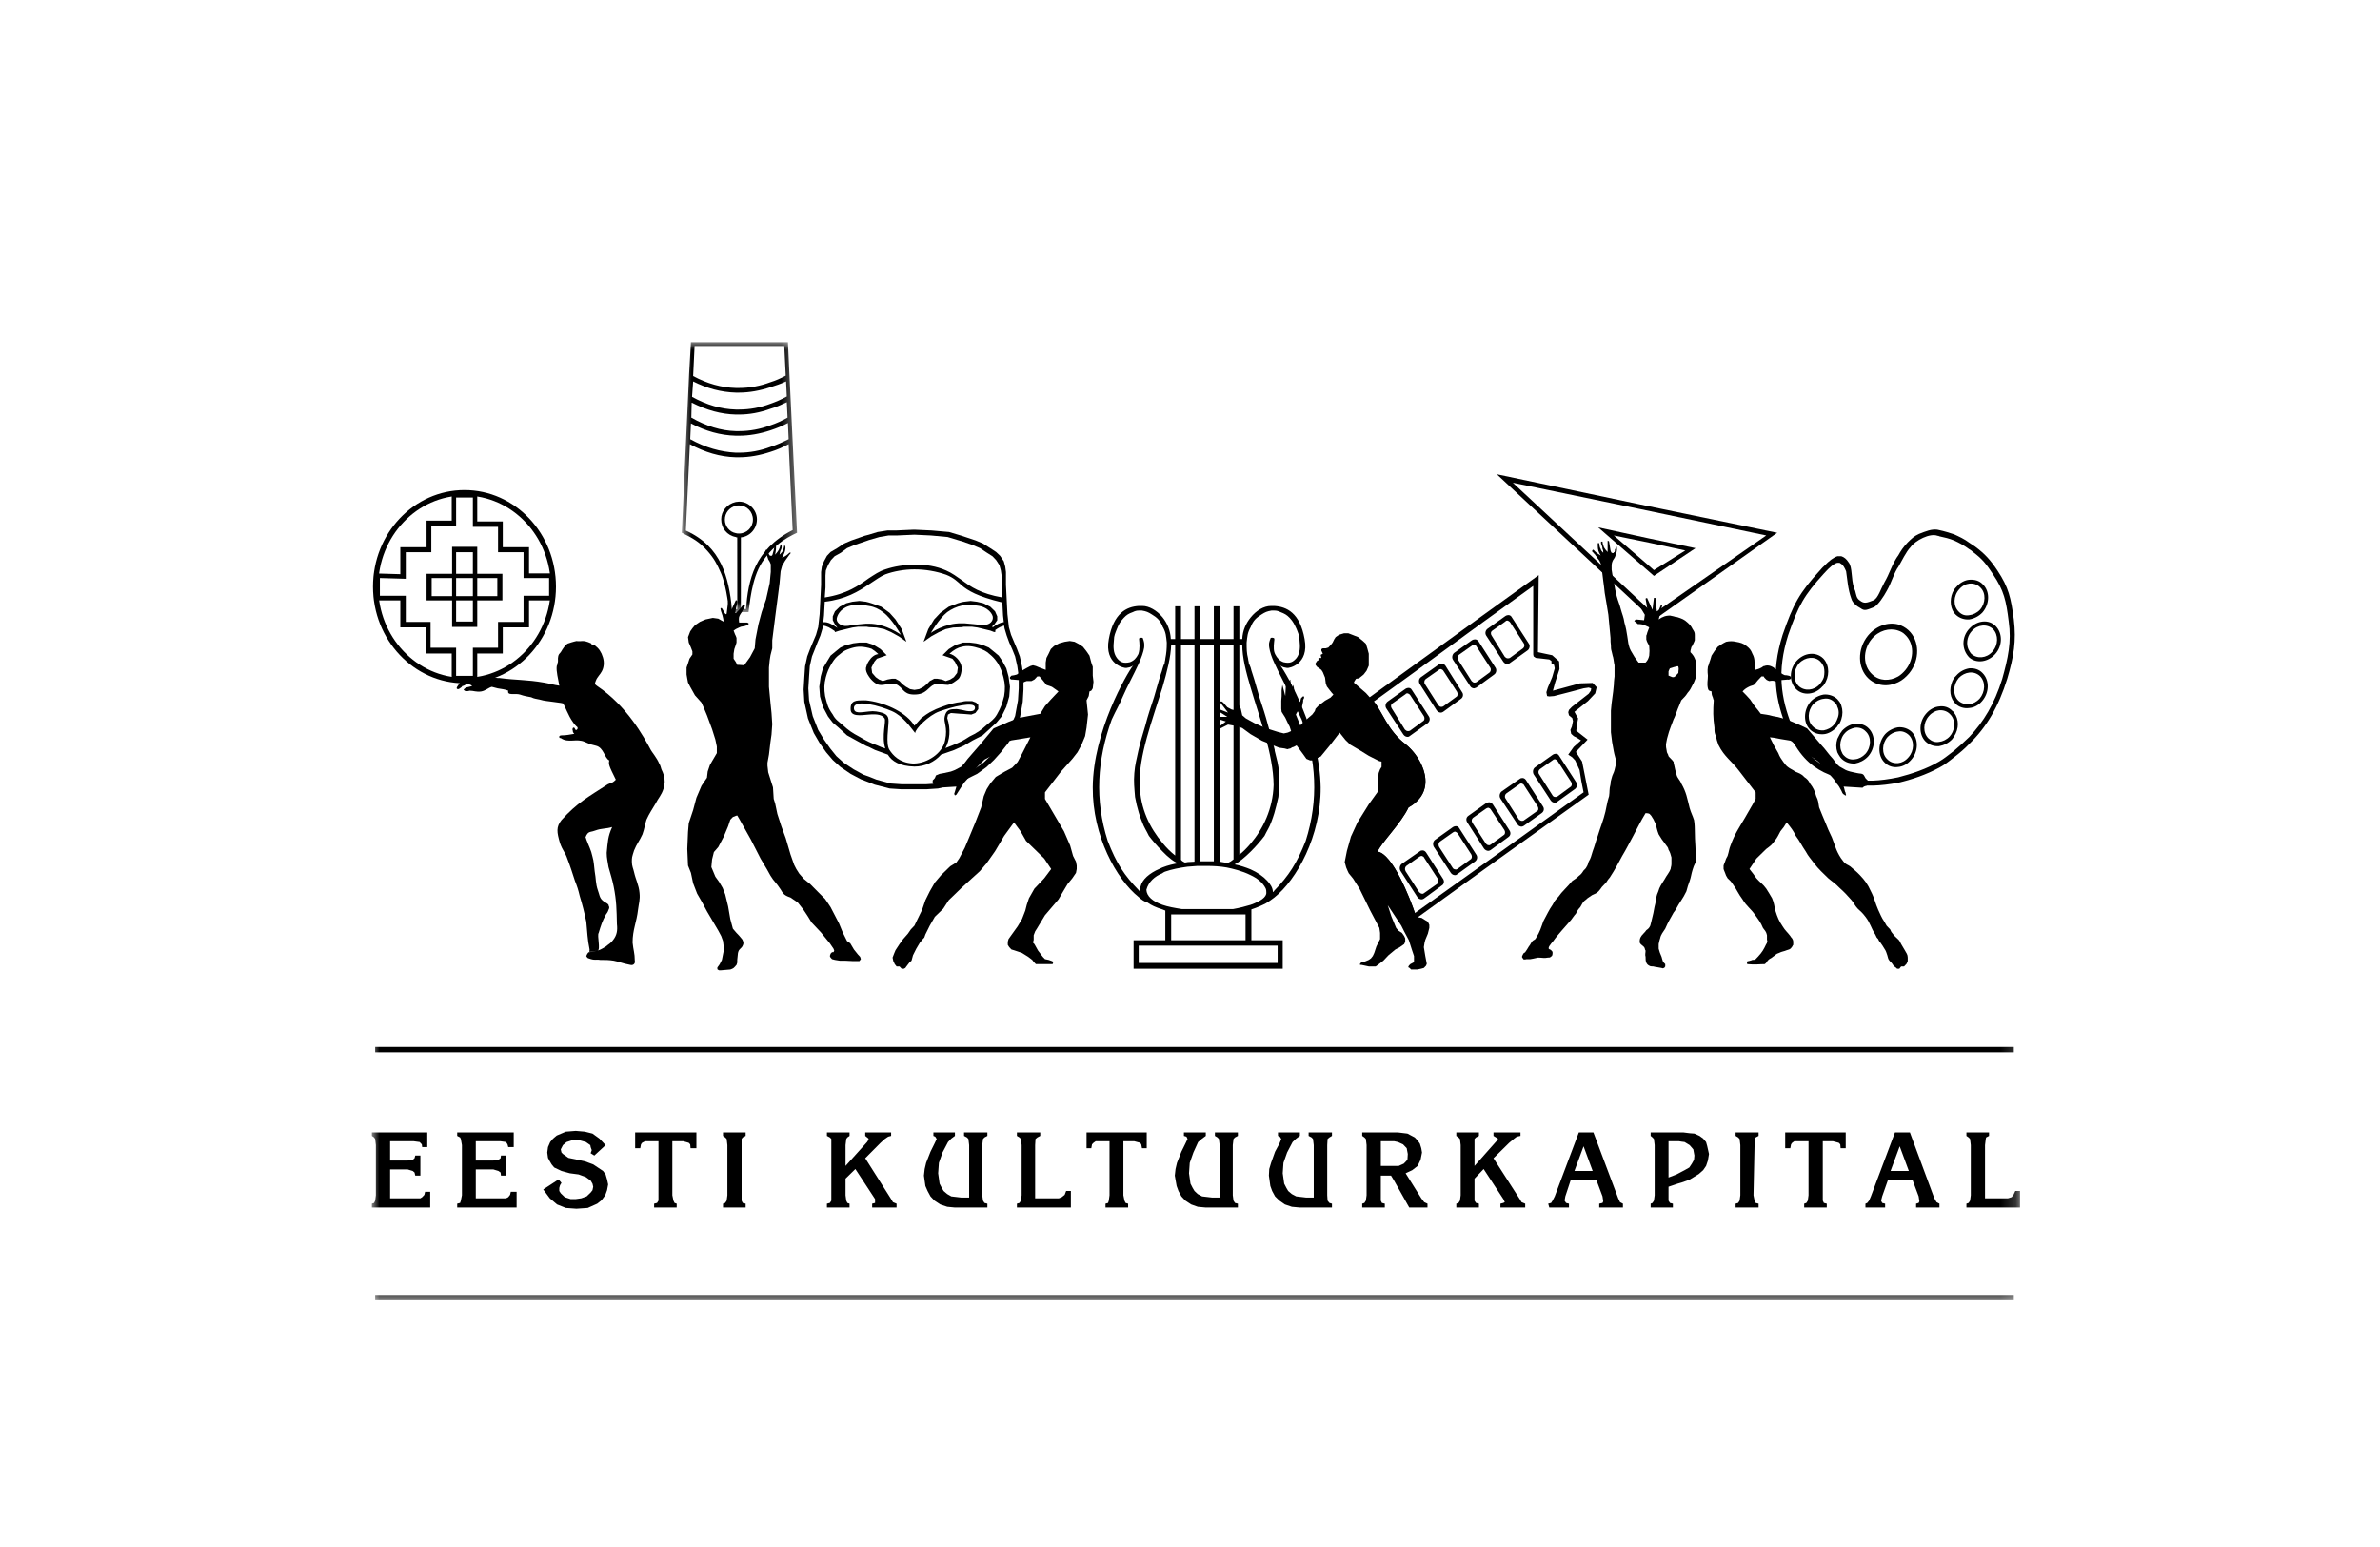 <?xml version="1.0" encoding="UTF-8"?> <svg xmlns="http://www.w3.org/2000/svg" width="160" height="104" viewBox="0 0 160 104" fill="none"><g id="Group 280"><rect id="Rectangle 118" width="160" height="104" fill="none"></rect><g id="Main"><g id="partnerid"><g id="logo_kulka"><path id="Fill-1" fill-rule="evenodd" clip-rule="evenodd" d="M85.67 59.871C86.626 58.886 87.19 58.032 87.778 56.53C88.661 53.76 88.49 51.093 87.509 48.373C87.215 47.727 86.994 47.391 86.725 46.743C86.48 46.148 86.013 45.345 85.67 44.568C85.499 44.206 85.376 43.843 85.327 43.532C85.278 43.273 85.327 43.144 85.425 42.885C85.475 42.859 85.647 42.859 85.67 42.936V43.014C85.647 43.222 85.597 43.585 85.67 43.843C85.695 43.895 85.695 43.921 85.719 43.972C85.867 44.257 86.013 44.413 86.282 44.517C86.725 44.62 86.92 44.517 87.166 44.231C87.412 43.895 87.412 43.48 87.362 43.04C87.362 42.729 87.263 42.549 87.166 42.29C87.019 41.978 86.945 41.798 86.7 41.537C86.504 41.331 86.356 41.254 86.087 41.15C85.916 41.072 85.817 41.047 85.67 41.047H85.475C85.18 41.098 85.057 41.15 84.813 41.306C84.445 41.537 84.248 41.72 84.077 42.159C83.857 42.549 83.857 42.781 83.807 43.196C83.807 43.636 83.807 43.895 83.906 44.282C83.906 44.387 83.956 44.489 83.956 44.594C84.005 44.672 84.028 44.775 84.077 44.879C84.102 45.008 84.151 45.137 84.199 45.294C84.397 45.889 84.47 46.225 84.666 46.872C84.912 47.624 85.057 48.037 85.255 48.788C85.425 49.384 85.547 49.773 85.67 50.316C85.695 50.368 85.695 50.42 85.695 50.471C85.842 51.066 85.941 51.378 85.99 51.972C86.038 52.569 85.99 52.958 85.941 53.578C85.842 54.019 85.769 54.329 85.67 54.665C85.621 54.847 85.547 55.028 85.475 55.236C85.327 55.649 85.18 55.831 85.009 56.193C84.813 56.453 84.47 56.866 84.077 57.255C83.685 57.643 83.268 57.98 82.999 58.11C83.391 58.187 83.758 58.316 84.077 58.446C84.542 58.654 84.912 58.911 85.18 59.198C85.401 59.43 85.572 59.689 85.572 59.974C85.621 59.948 85.647 59.922 85.67 59.871ZM85.67 40.737C86.48 40.788 87.386 41.176 87.705 42.963C88.023 44.672 86.651 44.931 86.528 44.905C86.43 44.879 86.21 44.879 86.063 44.724C86.504 45.294 88.735 49.176 88.784 52.931C88.808 56.218 87.166 59.146 85.67 60.337C85.475 60.492 85.278 60.621 85.106 60.726C84.862 60.855 84.518 61.01 84.127 61.138V63.21H85.67H86.234V65.127H85.67H84.077H82.46H81.086H79.836H78.145H76.552H76.208V63.21H76.552H78.145H78.341V61.217C78.267 61.189 78.194 61.164 78.145 61.138C77.728 61.01 77.385 60.855 77.14 60.673C76.944 60.621 76.748 60.492 76.552 60.31C75.057 59.119 73.438 56.193 73.463 52.931C73.488 49.176 75.743 45.294 76.184 44.724C76.037 44.879 75.817 44.879 75.718 44.905C75.596 44.931 74.223 44.672 74.542 42.963C74.86 41.202 75.743 40.788 76.552 40.737H76.797C77.237 40.737 77.753 41.02 78.145 41.487C78.464 41.875 78.685 42.393 78.709 42.963H79.003V40.761H79.395V42.963H79.836H80.302V40.761H80.695V42.963H81.086H81.602V40.761H81.994V42.963H82.46H82.926V40.761H83.317V42.963H83.513C83.538 42.393 83.758 41.901 84.077 41.513C84.445 41.047 84.96 40.737 85.45 40.737H85.67ZM84.077 64.737H85.67H85.891V63.573H85.67H84.077H82.46H81.086H79.836H78.145H76.552V64.737H78.145H79.836H81.086H82.46H84.077ZM84.077 60.828C84.739 60.595 85.156 60.31 85.131 59.999C85.131 59.922 85.131 59.818 85.082 59.715C84.885 59.327 84.518 59.041 84.077 58.834C83.513 58.549 82.852 58.395 82.46 58.316C82.019 58.239 81.577 58.213 81.086 58.213H80.695H80.499C80.302 58.239 80.057 58.239 79.836 58.265C79.272 58.341 78.758 58.446 78.317 58.601C78.267 58.628 78.194 58.654 78.145 58.705C77.63 58.911 77.213 59.275 77.067 59.818C77.092 60.259 77.483 60.595 78.145 60.828C78.513 60.957 78.955 61.036 79.444 61.114H79.836H81.086H82.46H82.9C83.342 61.036 83.734 60.932 84.077 60.828ZM84.077 56.711C84.912 55.727 85.572 54.382 85.621 52.776C85.597 50.679 84.691 48.323 84.077 46.225C83.758 45.164 83.513 44.179 83.513 43.35H83.317V57.462C83.587 57.255 83.833 56.995 84.077 56.711ZM82.46 58.006H82.558C82.68 57.954 82.802 57.877 82.926 57.773V43.35H82.46H81.994V57.928C82.165 57.954 82.312 57.98 82.46 58.006ZM82.46 63.21H83.734V61.476H82.46H81.086H79.836H78.734V63.21H79.836H81.086H82.46ZM81.086 57.903H81.602V43.35H81.086H80.695V57.903H81.086ZM79.836 57.954C79.984 57.954 80.155 57.928 80.302 57.928V43.35H79.836H79.395V57.798C79.444 57.877 79.542 57.928 79.64 57.98C79.689 57.98 79.762 57.98 79.836 57.954ZM78.145 58.316C78.537 58.161 78.905 58.083 79.199 58.032C78.93 57.954 78.513 57.617 78.145 57.23C77.777 56.866 77.434 56.453 77.237 56.193C77.067 55.831 76.919 55.649 76.772 55.236C76.674 55.003 76.6 54.795 76.552 54.614C76.454 54.278 76.381 53.993 76.306 53.578C76.258 52.958 76.208 52.569 76.258 51.972C76.306 51.378 76.405 51.066 76.528 50.471C76.674 49.798 76.822 49.409 76.993 48.788C77.189 48.037 77.336 47.624 77.581 46.872C77.777 46.225 77.851 45.889 78.047 45.294C78.096 45.164 78.12 45.087 78.145 44.982C78.194 44.827 78.218 44.724 78.292 44.594C78.292 44.489 78.341 44.387 78.341 44.282C78.415 43.895 78.439 43.636 78.439 43.196C78.39 42.781 78.39 42.549 78.194 42.186C78.169 42.159 78.145 42.108 78.145 42.082C77.974 41.694 77.777 41.513 77.434 41.306C77.189 41.15 77.067 41.098 76.772 41.047H76.552C76.429 41.047 76.306 41.072 76.159 41.15C75.865 41.254 75.743 41.331 75.547 41.537C75.302 41.798 75.203 41.978 75.081 42.29C74.983 42.549 74.885 42.729 74.885 43.04C74.836 43.48 74.836 43.895 75.081 44.231C75.302 44.517 75.522 44.62 75.963 44.517C76.233 44.413 76.381 44.257 76.528 43.972C76.649 43.61 76.6 43.222 76.576 42.963C76.552 42.859 76.772 42.859 76.822 42.885C76.919 43.144 76.944 43.273 76.919 43.532C76.871 43.843 76.723 44.231 76.552 44.62C76.208 45.37 75.767 46.174 75.522 46.743C75.252 47.391 75.032 47.727 74.738 48.373C73.757 51.093 73.585 53.76 74.468 56.53C75.057 58.058 75.596 58.86 76.552 59.844C76.576 59.871 76.6 59.896 76.625 59.948C76.625 59.896 76.625 59.844 76.649 59.793C76.674 59.275 77.067 58.86 77.704 58.523C77.851 58.446 77.998 58.395 78.145 58.316ZM78.145 56.66C78.415 56.995 78.709 57.282 79.003 57.513V43.35H78.734C78.709 44.154 78.464 45.137 78.145 46.225C77.483 48.373 76.528 50.861 76.625 52.776C76.649 54.354 77.311 55.675 78.145 56.66Z" fill="black"></path><path id="Fill-3" fill-rule="evenodd" clip-rule="evenodd" d="M93.295 47.157L94.496 46.302C94.545 46.276 94.594 46.251 94.643 46.251C94.741 46.224 94.863 46.276 94.912 46.38L96.064 48.166C96.162 48.322 96.113 48.503 95.991 48.606L94.765 49.487C94.741 49.512 94.692 49.538 94.643 49.538C94.52 49.538 94.422 49.487 94.348 49.384L93.196 47.623C93.097 47.468 93.147 47.26 93.295 47.157ZM94.643 46.613C94.57 46.613 94.52 46.613 94.496 46.664L93.613 47.285C93.491 47.364 93.491 47.52 93.564 47.623L94.446 49.046C94.496 49.098 94.57 49.149 94.643 49.149C94.692 49.149 94.741 49.149 94.79 49.124L95.673 48.476C95.771 48.425 95.794 48.27 95.721 48.14L94.814 46.743C94.765 46.664 94.692 46.639 94.643 46.613ZM96.873 44.619C96.971 44.593 97.094 44.645 97.168 44.748L98.294 46.536C98.392 46.664 98.369 46.871 98.221 46.976L97.019 47.855C96.971 47.881 96.922 47.908 96.873 47.908C96.751 47.908 96.653 47.855 96.579 47.751L95.452 45.992C95.353 45.836 95.377 45.629 95.525 45.525L96.727 44.671C96.776 44.645 96.824 44.619 96.873 44.619ZM96.873 47.52C96.922 47.52 96.971 47.52 97.019 47.493L97.903 46.846C98.001 46.794 98.025 46.639 97.951 46.509L97.044 45.112C96.996 45.034 96.947 45.007 96.873 44.982C96.824 44.982 96.776 44.982 96.727 45.034L95.843 45.654C95.745 45.732 95.721 45.888 95.794 45.992L96.701 47.416C96.751 47.468 96.8 47.52 96.873 47.52ZM99.104 42.988C99.226 42.962 99.324 43.013 99.398 43.118L100.549 44.904C100.624 45.034 100.599 45.241 100.452 45.344L99.25 46.224C99.201 46.251 99.153 46.251 99.104 46.276C99.006 46.276 98.883 46.224 98.834 46.121L97.682 44.36C97.584 44.206 97.634 43.998 97.755 43.894L98.956 43.039C99.006 43.013 99.054 42.988 99.104 42.988ZM99.104 45.888C99.153 45.888 99.201 45.888 99.25 45.862L100.134 45.215C100.231 45.136 100.255 44.982 100.182 44.878L99.275 43.48C99.25 43.402 99.177 43.377 99.104 43.35C99.054 43.35 99.006 43.35 98.956 43.402L98.075 44.024C97.977 44.101 97.951 44.257 98.025 44.36L98.932 45.784C98.981 45.836 99.054 45.888 99.104 45.888ZM101.359 41.356C101.457 41.331 101.58 41.382 101.628 41.487L102.782 43.273C102.879 43.402 102.83 43.61 102.708 43.713L101.482 44.593C101.457 44.619 101.408 44.619 101.359 44.645C101.237 44.645 101.138 44.593 101.065 44.489L99.912 42.728C99.814 42.574 99.864 42.367 100.011 42.263L101.212 41.408C101.261 41.382 101.311 41.356 101.359 41.356ZM101.359 44.257C101.408 44.257 101.457 44.257 101.506 44.23L102.389 43.584C102.486 43.505 102.512 43.35 102.438 43.248L101.531 41.849C101.482 41.772 101.408 41.746 101.359 41.719C101.285 41.719 101.237 41.719 101.212 41.772L100.329 42.393C100.206 42.471 100.206 42.625 100.28 42.728L101.163 44.154C101.212 44.206 101.285 44.257 101.359 44.257ZM95.574 57.177C95.697 57.151 95.794 57.202 95.869 57.306L97.019 59.092C97.118 59.249 97.069 59.456 96.922 59.533L95.721 60.413C95.673 60.439 95.623 60.465 95.574 60.465C95.476 60.465 95.353 60.413 95.304 60.337L94.152 58.549C94.055 58.394 94.103 58.186 94.225 58.082L95.452 57.23C95.476 57.202 95.525 57.177 95.574 57.177ZM95.574 60.077C95.623 60.103 95.697 60.077 95.721 60.051L96.604 59.429C96.727 59.352 96.727 59.197 96.653 59.066L95.745 57.669C95.721 57.591 95.648 57.564 95.574 57.539C95.525 57.539 95.476 57.564 95.428 57.591L94.545 58.213C94.446 58.291 94.422 58.445 94.496 58.574L95.403 59.974C95.452 60.025 95.525 60.077 95.574 60.077ZM97.829 55.546C97.927 55.52 98.049 55.572 98.098 55.675L99.25 57.462C99.349 57.617 99.3 57.798 99.177 57.902L97.951 58.783C97.927 58.809 97.878 58.835 97.829 58.835C97.707 58.835 97.608 58.783 97.535 58.68L96.383 56.918C96.31 56.763 96.334 56.556 96.481 56.453L97.682 55.598C97.732 55.572 97.781 55.546 97.829 55.546ZM97.829 58.445C97.878 58.471 97.927 58.445 97.977 58.42L98.859 57.773C98.956 57.721 98.981 57.564 98.907 57.436L98.001 56.038C97.951 55.96 97.878 55.934 97.829 55.908C97.781 55.908 97.707 55.934 97.682 55.96L96.8 56.581C96.701 56.659 96.677 56.814 96.751 56.944L97.658 58.342C97.682 58.394 97.755 58.445 97.829 58.445ZM100.059 53.941C100.157 53.915 100.28 53.967 100.353 54.07L101.482 55.831C101.58 55.987 101.555 56.167 101.408 56.27L100.206 57.151C100.157 57.177 100.108 57.202 100.059 57.202C99.961 57.202 99.84 57.151 99.766 57.047L98.639 55.287C98.54 55.131 98.564 54.95 98.712 54.846L99.912 53.992C99.961 53.967 100.011 53.941 100.059 53.941ZM100.059 56.814C100.108 56.84 100.157 56.814 100.206 56.788L101.089 56.141C101.187 56.089 101.212 55.934 101.138 55.804L100.231 54.433C100.182 54.354 100.134 54.329 100.059 54.302C100.011 54.302 99.961 54.329 99.912 54.354L99.03 54.976C98.932 55.054 98.907 55.184 98.981 55.313L99.888 56.711C99.936 56.763 99.987 56.814 100.059 56.814ZM102.29 52.309C102.413 52.284 102.512 52.336 102.585 52.439L103.737 54.226C103.834 54.381 103.787 54.562 103.639 54.665L102.438 55.52C102.389 55.546 102.339 55.572 102.29 55.572C102.192 55.572 102.069 55.52 102.02 55.416L100.869 53.682C100.771 53.526 100.82 53.319 100.942 53.215L102.168 52.362C102.192 52.336 102.241 52.309 102.29 52.309ZM102.29 55.184C102.339 55.184 102.413 55.184 102.438 55.157L103.32 54.537C103.443 54.484 103.443 54.329 103.369 54.199L102.462 52.801C102.438 52.724 102.363 52.698 102.29 52.672C102.241 52.672 102.192 52.672 102.144 52.724L101.261 53.345C101.163 53.423 101.138 53.578 101.212 53.682L102.119 55.106C102.168 55.131 102.241 55.184 102.29 55.184ZM104.546 50.678C104.643 50.652 104.767 50.704 104.816 50.809L105.967 52.594C106.065 52.724 106.017 52.93 105.894 53.034L104.669 53.915C104.643 53.941 104.596 53.967 104.546 53.967C104.423 53.967 104.326 53.915 104.251 53.811L103.099 52.05C103.026 51.896 103.051 51.689 103.197 51.585L104.399 50.73C104.448 50.704 104.496 50.678 104.546 50.678ZM104.546 53.578C104.596 53.578 104.643 53.578 104.692 53.553L105.575 52.905C105.674 52.854 105.698 52.698 105.625 52.569L104.719 51.17C104.669 51.092 104.596 51.066 104.546 51.041C104.496 51.041 104.448 51.041 104.399 51.092L103.517 51.714C103.419 51.791 103.393 51.947 103.468 52.05L104.375 53.475C104.399 53.526 104.473 53.578 104.546 53.578ZM99.667 41.382L103.443 38.664L103.393 43.843L103.737 43.92L104.349 44.049L104.816 44.464L104.84 44.982L104.546 45.888L104.399 46.433L106.212 45.94L107.07 45.913L107.34 46.199L107.242 46.613L106.753 47.131L105.845 47.855L106.091 48.296L106.041 48.581L105.967 49.124L106.728 49.721L105.942 50.548L106.359 51.196L106.801 53.423L99.667 58.523L95.016 61.88C95.016 61.88 94.475 60.35 94.04 59.487C93.091 57.596 92.635 57.572 92.266 57.389C92.266 57.389 92.715 56.415 93.224 55.876C93.811 55.253 94.462 54.095 94.462 54.095C94.462 54.095 94.898 53.796 95.1 53.527C95.957 52.388 95.041 50.879 94.036 49.968C93.441 49.429 92.895 48.623 92.49 47.724C92.356 47.427 91.903 47.005 91.903 47.005L95.157 44.645L99.667 41.382ZM99.667 58.135L106.458 53.267L106.31 52.516L106.188 51.765L105.894 51.119L105.698 50.911L105.428 50.73L105.797 50.212L106.286 49.772L106.041 49.616L105.797 49.487L105.625 49.332L105.575 49.073L105.674 48.839L105.747 48.476L105.698 48.27L105.477 48.089L105.428 47.881L105.477 47.726L105.674 47.52L106.237 47.079L106.801 46.639L106.948 46.433L106.972 46.276L106.801 46.224L106.458 46.276L105.477 46.536L104.473 46.794L104.154 46.82L104.006 46.794L103.958 46.536L104.055 46.224L104.349 45.525L104.521 44.93L104.473 44.697L104.301 44.593V44.438L104.154 44.334L103.713 44.282L103.247 44.23L103.099 44.128L103.075 43.998V41.589V39.39L99.667 41.849L95.157 45.136L92.363 47.157C92.926 47.829 93.295 49.124 94.496 50.031C94.716 50.212 94.961 50.47 95.157 50.73C95.843 51.662 96.235 53.034 95.157 53.941C95.035 54.07 94.887 54.173 94.692 54.278C94.202 55.338 92.829 56.685 92.608 57.255C93.599 57.383 94.781 60.357 95.119 61.383L99.667 58.135Z" fill="black"></path><path id="Fill-5" fill-rule="evenodd" clip-rule="evenodd" d="M64.663 49.824C64.81 49.746 64.981 49.643 65.177 49.513C65.668 49.281 65.938 49.099 66.329 48.736C66.599 48.503 66.82 48.373 67.016 48.038C67.309 47.52 67.359 47.339 67.506 46.795C67.579 46.328 67.579 45.993 67.457 45.526C67.359 45.164 67.285 44.931 67.066 44.568C66.869 44.283 66.746 44.154 66.526 43.973C66.305 43.765 66.109 43.688 65.839 43.584C65.447 43.454 65.055 43.377 64.663 43.48C64.393 43.532 64.124 43.688 63.829 43.947C64.197 44.025 64.588 44.439 64.638 44.801C64.687 45.034 64.588 45.526 64.417 45.655C64.246 45.785 64.001 45.993 63.732 46.045C63.535 46.045 62.971 45.941 62.8 46.019C62.383 46.199 62.285 46.691 61.476 46.691H61.402C60.691 46.665 60.74 46.225 60.226 45.993C59.956 45.863 59.416 46.095 59.147 46.045C58.951 46.045 58.608 45.785 58.411 45.475C58.264 45.267 58.191 45.06 58.215 44.904C58.24 44.801 58.288 44.62 58.411 44.439C58.559 44.206 58.78 43.998 59.05 43.973C58.78 43.74 58.828 43.765 58.583 43.61C58.51 43.584 58.461 43.584 58.411 43.559C57.872 43.429 57.578 43.454 57.113 43.61C56.892 43.688 56.695 43.765 56.475 43.973C56.23 44.154 56.108 44.283 55.936 44.568C55.715 44.931 55.617 45.164 55.519 45.526C55.396 45.993 55.396 46.328 55.47 46.795C55.617 47.339 55.617 47.52 55.985 48.038C56.156 48.373 56.377 48.503 56.647 48.736C57.039 49.099 57.308 49.281 57.749 49.513C57.995 49.669 58.215 49.773 58.411 49.875C58.583 49.954 58.754 50.032 58.975 50.108C59.195 50.213 59.343 50.265 59.515 50.316C59.245 49.488 59.588 48.477 59.466 48.297C59.319 48.063 59 47.987 58.411 48.038C57.848 48.09 57.185 48.193 57.185 47.675C57.161 47.08 57.578 47.08 58.044 47.08C58.166 47.08 58.288 47.08 58.411 47.106C59.638 47.285 60.961 47.934 61.476 48.788C61.549 48.71 61.844 48.373 61.942 48.27L62.26 48.038L62.506 47.882L62.922 47.675L63.314 47.52C63.781 47.339 64.221 47.234 64.663 47.183C64.76 47.157 64.859 47.132 64.957 47.132H65.349L65.619 47.234L65.766 47.39V47.675L65.57 47.934L65.3 48.038L64.663 47.987H64.588L63.928 47.934L63.732 48.038L63.682 48.27C63.928 49.046 63.853 49.746 63.559 50.291C63.682 50.239 63.829 50.187 64.025 50.108C64.27 50.005 64.466 49.926 64.663 49.824ZM64.663 43.222L64.736 43.196H65.202L65.619 43.248L66.109 43.377L66.476 43.532L66.796 43.791L67.139 44.076L67.384 44.439L67.652 44.931L67.801 45.475L67.898 46.173L67.849 46.821L67.652 47.52L67.334 48.167L66.991 48.582L66.624 48.918L66.06 49.435L65.398 49.773L64.785 50.135L64.663 50.187L64.148 50.42L63.265 50.731C62.824 51.223 62.186 51.533 61.476 51.533C60.471 51.507 59.956 51.171 59.687 50.731L58.828 50.42L58.411 50.213L58.215 50.135L57.553 49.773L56.941 49.435L56.377 48.918L55.985 48.582L55.666 48.167L55.323 47.52L55.127 46.821L55.078 46.173L55.175 45.475L55.323 44.931L55.617 44.439L55.837 44.076L56.181 43.791L56.5 43.532L56.843 43.377L57.357 43.248L57.774 43.196H58.264L58.411 43.248L58.73 43.351L59.195 43.637L59.612 44.05L58.951 44.283L58.78 44.49L58.583 44.878L58.632 45.241L58.878 45.526L59.098 45.682L59.343 45.785L59.662 45.682L59.956 45.629H60.201L60.471 45.785L60.667 45.993L60.911 46.173L61.181 46.328L61.476 46.38L61.794 46.328L62.089 46.173L62.309 45.993L62.506 45.785L62.8 45.629H63.021L63.314 45.682L63.584 45.785L63.878 45.682L64.124 45.526L64.344 45.241L64.393 44.878L64.197 44.49L64.025 44.283L63.364 44.05L63.781 43.637L64.246 43.351L64.663 43.222ZM64.663 47.727C65.08 47.83 65.545 47.908 65.545 47.572C65.545 47.339 65.153 47.339 64.663 47.417C64.148 47.493 63.511 47.7 63.143 47.83C62.431 48.09 61.525 48.995 61.525 49.281C61.206 48.892 60.716 48.141 59.956 47.806C59.539 47.624 58.927 47.417 58.411 47.339C57.872 47.234 57.406 47.285 57.406 47.597C57.406 48.011 57.897 47.882 58.411 47.83C58.583 47.806 58.754 47.806 58.903 47.83C59.539 47.934 59.735 48.063 59.735 48.477C59.735 48.892 59.539 49.979 59.785 50.394C60.03 50.782 60.471 51.274 61.353 51.327H61.476C62.334 51.3 63.364 50.653 63.535 49.773C63.732 48.867 63.412 48.555 63.511 48.167C63.609 47.752 63.805 47.675 64.197 47.675C64.32 47.649 64.491 47.7 64.663 47.727ZM61.476 35.608L62.628 35.661L63.805 35.765L64.663 36.023L65.594 36.334L66.085 36.542L66.574 36.852L66.967 37.111L67.237 37.369L67.482 37.733L67.579 38.096L67.628 38.458V39.312L67.727 41.279L67.825 42.16L67.972 42.678L68.168 43.144L68.364 43.61L68.56 44.128L68.707 44.801L68.806 45.526V46.354L68.756 47.183L68.56 48.297L68.12 49.281L67.776 49.954L67.285 50.575L66.82 51.092L66.329 51.559L65.692 52.024L64.957 52.388L64.663 52.491L64.001 52.75L63.069 53.009L62.285 53.061H61.476H61.378H60.593L59.809 53.009L58.804 52.75L58.411 52.594L57.872 52.388L57.185 52.024L56.5 51.559L55.985 51.092L55.543 50.575L55.102 49.954L54.71 49.281L54.318 48.297L54.073 47.183L54.024 46.354L54.073 45.526L54.122 44.801L54.269 44.128L54.465 43.61L54.661 43.144L54.857 42.678L55.005 42.16L55.102 41.279L55.2 39.312V38.458L55.249 38.096L55.396 37.733L55.592 37.369L55.837 37.111L56.279 36.852L56.745 36.542L57.235 36.334L58.118 36.023L58.411 35.946L59 35.765L59.662 35.661H60.25L61.426 35.608H61.476ZM64.663 36.385L64.564 36.361L63.707 36.102L62.579 35.998L61.476 35.946L60.299 35.998H59.735L59.122 36.102L58.411 36.308L58.264 36.361L57.431 36.645L56.941 36.852L56.524 37.162L56.108 37.395L55.863 37.654L55.666 37.992L55.519 38.354L55.495 38.691V39.494L55.446 40.166C56.941 39.934 57.725 39.364 58.411 38.873C58.78 38.639 59.098 38.406 59.515 38.277C60.128 38.069 60.814 37.966 61.476 37.966C62.235 37.94 62.971 38.069 63.609 38.354C64.025 38.535 64.32 38.769 64.663 39.002C65.251 39.442 65.913 39.908 67.384 40.166L67.334 39.494V38.691L67.285 38.354L67.187 37.992L66.967 37.654L66.722 37.395L66.354 37.162L65.888 36.852L65.398 36.645L64.663 36.385ZM61.476 52.725H62.235L62.996 52.673L63.903 52.414L64.663 52.129L64.785 52.077L65.496 51.715L66.109 51.274L66.574 50.834L67.016 50.316L67.482 49.721L67.825 49.073L68.242 48.141L68.437 47.08L68.486 46.277V45.475L68.389 44.775L68.242 44.128L68.045 43.637L67.849 43.196L67.678 42.729L67.531 42.238L67.506 42.055C67.285 42.108 67.114 42.212 66.893 42.368L66.943 42.444L66.844 42.496L66.574 42.393L65.716 42.186L65.349 42.134H64.785L64.663 42.16L64.074 42.186L63.584 42.29L63.119 42.496L62.603 42.781L62.089 43.144L62.407 42.29L62.8 41.642L63.216 41.202L63.781 40.789L64.393 40.555L64.663 40.478L64.81 40.452L65.251 40.399L65.668 40.452L66.109 40.555L66.574 40.789L66.893 41.099L67.041 41.435V41.695L66.844 41.979L66.722 42.082V42.186C66.967 42.004 67.212 41.85 67.482 41.824L67.432 41.383L67.384 40.503C65.668 40.089 65.08 39.7 64.663 39.364C64.344 39.079 64.124 38.845 63.609 38.639C62.946 38.406 62.21 38.277 61.476 38.277C60.79 38.277 60.079 38.406 59.515 38.614C59.195 38.742 58.852 39.002 58.411 39.286C57.725 39.752 56.843 40.296 55.446 40.452L55.396 41.383L55.347 41.824C55.691 41.798 55.985 42.004 56.303 42.212L56.132 41.979L55.985 41.695V41.435L56.132 41.099L56.451 40.789L56.892 40.555L57.308 40.452L57.774 40.399L58.215 40.452L58.411 40.503L58.583 40.555L59.245 40.789L59.809 41.202L60.201 41.642L60.618 42.29L60.937 43.144L60.422 42.781L59.907 42.496L59.442 42.29L58.927 42.186L58.411 42.16L58.264 42.134H57.676L57.308 42.186L56.451 42.393L56.132 42.496L56.108 42.419C55.813 42.212 55.592 42.082 55.323 42.055L55.298 42.238L55.151 42.729L54.956 43.196L54.784 43.637L54.588 44.128L54.441 44.775L54.392 45.475L54.343 46.277L54.392 47.08L54.637 48.141L55.005 49.073L55.396 49.721L55.813 50.316L56.23 50.834L56.72 51.274L57.382 51.715L58.044 52.077L58.411 52.207L58.927 52.414L59.882 52.673L60.642 52.725H61.378H61.476ZM64.663 40.71C64.294 40.789 63.976 40.943 63.682 41.15C63.119 41.59 62.579 42.549 62.579 42.549C62.579 42.549 63.511 41.875 64.663 41.901H64.834C66.06 42.004 65.815 42.03 66.182 42.004C66.55 42.004 66.746 41.746 66.746 41.538C66.771 41.332 66.452 40.789 65.668 40.71C65.324 40.658 64.981 40.658 64.663 40.71ZM58.411 41.927C59.588 41.927 60.569 42.678 60.569 42.678C60.569 42.678 59.981 41.617 59.392 41.176C59.098 40.943 58.78 40.789 58.411 40.737C58.069 40.658 57.7 40.658 57.333 40.684C56.573 40.789 56.303 41.306 56.254 41.565C56.206 41.798 56.451 42.055 56.818 42.082C57.21 42.082 56.941 42.03 58.215 41.927H58.411Z" fill="black"></path><path id="Fill-7" fill-rule="evenodd" clip-rule="evenodd" d="M110.895 36.489L108.492 35.998L110.895 38.069L111.189 38.328L113.297 37.008L110.895 36.489ZM110.895 38.459L107.439 35.453L110.895 36.205L113.983 36.852L111.189 38.716L110.895 38.459ZM111.164 41.695L110.209 40.814L100.624 31.882L110.209 33.901L119.475 35.817L111.164 41.695ZM110.209 40.374L111.164 41.254L118.738 35.998L110.209 34.211L101.702 32.451L110.209 40.374Z" fill="black"></path><path id="Fill-9" fill-rule="evenodd" clip-rule="evenodd" d="M132.393 43.765C132.441 43.843 132.467 43.894 132.516 43.946C132.908 44.309 133.545 44.257 133.937 43.816C134.354 43.35 134.354 42.677 133.986 42.29C133.595 41.927 132.957 41.978 132.565 42.418C132.491 42.496 132.441 42.574 132.393 42.652C132.197 43.013 132.197 43.454 132.393 43.765ZM132.393 42.263C132.908 41.694 133.692 41.616 134.157 42.082C134.648 42.574 134.624 43.429 134.133 43.972C133.643 44.516 132.883 44.62 132.393 44.206C131.853 43.661 131.878 42.807 132.393 42.263ZM132.393 41.357C132.638 41.331 132.908 41.201 133.104 40.995C133.496 40.555 133.52 39.855 133.128 39.493C132.932 39.285 132.662 39.208 132.393 39.234C132.147 39.26 131.902 39.39 131.706 39.622C131.313 40.062 131.29 40.737 131.682 41.123C131.878 41.331 132.124 41.409 132.393 41.357ZM132.393 38.975C132.736 38.95 133.054 39.027 133.3 39.285C133.79 39.752 133.766 40.606 133.275 41.175C133.03 41.434 132.711 41.59 132.393 41.641C132.074 41.668 131.73 41.564 131.486 41.331L131.363 41.201C131.068 40.76 131.068 40.14 131.363 39.648C131.412 39.571 131.46 39.519 131.535 39.442C131.78 39.156 132.097 39.001 132.393 38.975ZM132.393 47.339C132.638 47.311 132.883 47.182 133.078 46.976C133.471 46.509 133.496 45.836 133.104 45.448C132.908 45.266 132.662 45.189 132.393 45.215C132.147 45.241 131.878 45.37 131.682 45.577C131.29 46.044 131.265 46.716 131.658 47.105C131.853 47.285 132.124 47.364 132.393 47.339ZM132.393 44.93C132.736 44.904 133.054 45.007 133.275 45.241C133.766 45.733 133.74 46.561 133.251 47.131C133.005 47.417 132.711 47.571 132.393 47.596C132.049 47.648 131.706 47.545 131.46 47.311C131.438 47.261 131.388 47.233 131.363 47.182C131.019 46.769 131.045 46.095 131.363 45.577L131.51 45.422C131.755 45.137 132.074 44.982 132.393 44.93ZM131.363 48.879V48.539C131.38 48.65 131.38 48.764 131.363 48.879ZM131.363 47.908C131.706 48.348 131.706 48.995 131.363 49.512C131.339 49.565 131.29 49.615 131.24 49.694C130.995 49.953 130.677 50.108 130.359 50.161C130.039 50.187 129.697 50.083 129.452 49.85C128.985 49.384 128.985 48.529 129.5 47.959C129.746 47.674 130.064 47.52 130.359 47.493C130.702 47.442 131.019 47.545 131.265 47.806C131.313 47.83 131.339 47.855 131.363 47.908ZM131.363 48.539C131.332 48.337 131.243 48.149 131.094 48.011C130.897 47.806 130.629 47.727 130.359 47.751C130.113 47.779 129.868 47.908 129.672 48.14C129.281 48.581 129.255 49.255 129.647 49.643C129.843 49.824 130.089 49.926 130.359 49.874C130.604 49.85 130.873 49.72 131.068 49.512C131.23 49.332 131.33 49.107 131.363 48.879C131.38 48.764 131.38 48.65 131.363 48.539ZM127.613 51.3C127.857 51.273 128.103 51.144 128.299 50.911C128.691 50.471 128.716 49.797 128.324 49.409C128.127 49.228 127.857 49.124 127.613 49.176C127.343 49.202 127.098 49.332 126.902 49.539C126.51 49.978 126.485 50.678 126.877 51.041C127.073 51.247 127.343 51.326 127.613 51.3ZM127.613 48.892C127.931 48.866 128.274 48.969 128.52 49.202C128.985 49.669 128.985 50.522 128.471 51.092C128.225 51.378 127.907 51.533 127.613 51.559C127.269 51.611 126.926 51.507 126.682 51.247C126.217 50.781 126.241 49.926 126.731 49.357C126.975 49.098 127.295 48.943 127.613 48.892ZM127.613 45.474C127.783 45.37 127.956 45.215 128.103 45.034C128.716 44.282 128.691 43.221 128.054 42.652C127.931 42.522 127.76 42.444 127.613 42.393C127.024 42.185 126.289 42.393 125.824 42.962C125.21 43.713 125.235 44.775 125.872 45.344C126.338 45.785 127.024 45.81 127.613 45.474ZM127.613 41.978C127.857 42.055 128.103 42.185 128.299 42.367C129.059 43.067 129.084 44.36 128.348 45.266C128.127 45.525 127.882 45.733 127.613 45.862C126.926 46.199 126.167 46.121 125.627 45.629C124.868 44.93 124.843 43.636 125.579 42.729C126.117 42.082 126.902 41.797 127.613 41.978ZM124.719 51.041C124.965 51.016 125.21 50.885 125.407 50.678C125.799 50.239 125.824 49.539 125.431 49.176C125.235 48.969 124.989 48.892 124.719 48.918C124.476 48.969 124.205 49.073 124.01 49.306C123.911 49.409 123.838 49.539 123.788 49.694C123.69 49.953 123.69 50.264 123.788 50.497C123.838 50.627 123.886 50.73 123.984 50.809C124.181 51.016 124.45 51.092 124.719 51.041ZM124.719 48.658C125.038 48.632 125.382 48.71 125.627 48.969C126.093 49.435 126.093 50.29 125.579 50.86C125.333 51.119 125.013 51.273 124.719 51.326C124.376 51.351 124.059 51.247 123.813 51.016C123.739 50.937 123.69 50.885 123.667 50.833C123.617 50.757 123.569 50.678 123.52 50.575C123.421 50.29 123.421 49.978 123.52 49.669C123.569 49.565 123.617 49.487 123.667 49.384C123.69 49.332 123.739 49.255 123.788 49.202C123.813 49.176 123.813 49.149 123.838 49.124C124.082 48.866 124.402 48.684 124.719 48.658ZM123.788 47.442C123.886 47.727 123.886 48.036 123.788 48.348C123.764 48.451 123.715 48.529 123.667 48.632C123.617 48.684 123.569 48.763 123.52 48.814C123.52 48.839 123.496 48.866 123.47 48.892C123.225 49.149 122.906 49.332 122.612 49.357C122.269 49.384 121.95 49.306 121.681 49.046C121.215 48.581 121.239 47.727 121.73 47.157C121.974 46.898 122.294 46.743 122.612 46.691C122.931 46.665 123.275 46.769 123.52 47.002L123.667 47.182C123.715 47.261 123.764 47.339 123.788 47.442ZM123.52 48.323C123.641 48.063 123.641 47.751 123.52 47.52C123.496 47.39 123.421 47.285 123.323 47.21C123.126 47.002 122.857 46.924 122.612 46.976C122.342 47.002 122.097 47.131 121.901 47.339C121.51 47.779 121.484 48.476 121.876 48.839C122.074 49.046 122.342 49.124 122.612 49.098C122.857 49.046 123.103 48.943 123.297 48.71C123.397 48.606 123.47 48.476 123.52 48.323ZM122.612 45.525C122.661 45.293 122.661 45.059 122.612 44.852C122.562 44.723 122.489 44.594 122.367 44.464C121.999 44.101 121.362 44.154 120.945 44.594C120.553 45.059 120.529 45.733 120.92 46.121C121.313 46.484 121.95 46.433 122.342 45.992C122.465 45.836 122.562 45.682 122.612 45.525ZM122.612 44.309C123.004 44.775 123.004 45.5 122.612 46.044C122.588 46.095 122.54 46.121 122.514 46.147C122.023 46.716 121.215 46.794 120.749 46.328C120.259 45.836 120.283 45.007 120.774 44.438C121.289 43.868 122.074 43.791 122.562 44.257L122.612 44.309ZM131.363 35.919C131.706 36.075 132.049 36.23 132.393 36.489C132.516 36.566 132.638 36.645 132.785 36.748C133.447 37.24 133.815 37.654 134.281 38.353C135.039 39.493 135.188 40.192 135.383 41.641C135.556 43.092 135.383 44.128 134.942 45.629C134.354 47.52 133.545 48.892 132.393 50.004C132.074 50.342 131.73 50.627 131.363 50.911C131.167 51.066 130.971 51.222 130.751 51.378C130.629 51.454 130.505 51.533 130.359 51.611C129.5 52.077 128.52 52.413 127.613 52.62C126.387 52.853 125.283 52.879 124.719 52.698C124.672 52.698 124.646 52.673 124.597 52.673C124.329 52.568 124.059 52.491 123.788 52.387C123.739 52.362 123.69 52.362 123.667 52.336C123.617 52.336 123.569 52.309 123.52 52.309C123.2 52.181 122.906 52.05 122.612 51.921C121.681 51.454 120.872 50.73 120.161 49.073C119.352 47.079 119.033 45.241 119.841 42.677C120.553 40.606 120.969 39.855 122.342 38.353C122.44 38.25 122.514 38.146 122.612 38.068C122.98 37.68 123.275 37.474 123.52 37.395H123.667H123.788C123.96 37.447 124.133 37.577 124.278 37.81C124.548 38.146 124.426 38.898 124.646 39.545C124.672 39.596 124.696 39.674 124.719 39.725C124.794 39.985 124.794 40.218 125.038 40.373C125.309 40.58 125.455 40.555 125.97 40.348C126.265 40.192 126.436 39.596 126.682 39.156C127.024 38.562 127.098 38.199 127.441 37.603C127.49 37.499 127.564 37.421 127.613 37.343C127.783 37.033 127.956 36.774 128.251 36.463C128.52 36.204 128.667 36.05 129.009 35.893C129.476 35.712 129.843 35.557 130.236 35.608C130.285 35.608 130.31 35.635 130.359 35.635C130.726 35.712 131.045 35.816 131.363 35.919ZM132.393 36.929C132.049 36.671 131.706 36.489 131.363 36.334C131.045 36.204 130.726 36.127 130.359 36.05C130.333 36.022 130.285 36.022 130.261 36.022C129.746 35.816 128.764 36.334 128.447 36.774C128.127 37.111 127.857 37.706 127.613 38.12C127.589 38.146 127.564 38.199 127.54 38.224C127.22 38.794 127.172 39.13 126.853 39.7C126.632 40.114 126.265 40.657 125.995 40.813C125.505 40.995 125.358 41.098 125.087 40.892C124.941 40.813 124.819 40.737 124.719 40.632C124.597 40.529 124.499 40.399 124.45 40.218C124.23 39.622 124.181 38.873 124.108 38.406C124.01 38.172 123.911 37.992 123.788 37.914C123.739 37.886 123.715 37.861 123.667 37.835H123.52C123.297 37.886 123.004 38.12 122.612 38.562C121.289 40.011 120.896 40.709 120.21 42.703C119.45 45.111 119.719 46.95 120.479 48.839C121.092 50.264 121.804 51.016 122.612 51.48C122.906 51.662 123.2 51.791 123.52 51.921C123.569 51.947 123.617 51.947 123.667 51.971C123.69 51.971 123.739 51.999 123.788 52.024C124.082 52.129 124.402 52.232 124.719 52.336C125.235 52.568 126.362 52.517 127.613 52.257C128.52 52.024 129.526 51.689 130.359 51.196C130.431 51.144 130.53 51.092 130.604 51.041C130.873 50.86 131.118 50.652 131.363 50.471C131.73 50.161 132.074 49.85 132.393 49.539C133.349 48.529 134.084 47.311 134.6 45.654C134.991 44.257 135.238 43.144 135.039 41.772C134.869 40.399 134.722 39.7 133.986 38.613C133.545 37.94 133.275 37.577 132.638 37.111C132.565 37.033 132.491 36.981 132.393 36.929Z" fill="black"></path><g id="Group-13"><g id="Mask group"><mask id="mask0_858_738" style="mask-type:luminance" maskUnits="userSpaceOnUse" x="45" y="23" width="9" height="19"><g id="Group"><path id="Vector" d="M53.583 23H45.836V41.15H53.583V23Z" fill="white"></path></g></mask><g mask="url(#mask0_858_738)"><path id="Fill-11" fill-rule="evenodd" clip-rule="evenodd" d="M49.685 29.291H49.464C48.434 29.266 47.43 28.982 46.449 28.463L46.4 29.525C47.43 30.094 48.434 30.378 49.464 30.431H49.685C50.396 30.431 51.107 30.302 51.793 30.043C52.21 29.912 52.602 29.732 53.02 29.525L52.971 28.437C52.578 28.645 52.186 28.799 51.793 28.929C51.083 29.163 50.372 29.291 49.685 29.291ZM49.464 28.982H49.685C50.396 28.982 51.107 28.851 51.793 28.592C52.186 28.463 52.578 28.282 52.946 28.075L52.896 27.039C52.504 27.22 52.161 27.375 51.793 27.479C51.083 27.738 50.372 27.867 49.685 27.867H49.464C48.484 27.841 47.528 27.584 46.498 27.064L46.474 28.075C47.479 28.645 48.459 28.955 49.464 28.982ZM49.464 27.531H49.685C50.396 27.531 51.107 27.402 51.793 27.143C52.161 27.013 52.529 26.858 52.896 26.65L52.847 25.641C52.504 25.796 52.136 25.925 51.793 26.029C51.083 26.262 50.372 26.392 49.685 26.392H49.464C48.484 26.366 47.528 26.107 46.597 25.641L46.523 26.677C47.504 27.22 48.484 27.505 49.464 27.531ZM49.464 26.081H49.685C50.396 26.081 51.107 25.951 51.793 25.692C52.136 25.589 52.479 25.434 52.823 25.252L52.725 23.259H46.694L46.597 25.279C47.552 25.796 48.509 26.055 49.464 26.081ZM52.971 23L53.069 25.123L53.583 35.816C53.222 35.984 52.706 36.246 52.231 36.654C51.788 37.035 51.513 37.374 51.239 37.791C50.505 38.913 50.396 40.71 50.322 41.15H49.015C49.015 41.15 48.879 39.468 48.459 38.511C48.191 37.901 48.009 37.552 47.576 37.059C47.019 36.423 46.572 36.179 45.836 35.816L46.327 25.123L46.449 23H52.971ZM49.685 30.741H49.464C48.41 30.715 47.381 30.405 46.376 29.861L46.106 35.668C48.517 36.76 48.984 38.815 49.212 40.949H49.565L49.562 36.127C49.538 36.127 49.489 36.127 49.464 36.101C48.876 35.998 48.484 35.505 48.484 34.91C48.484 34.366 48.876 33.875 49.464 33.745C49.538 33.745 49.611 33.721 49.685 33.721C50.347 33.721 50.886 34.288 50.886 34.91C50.886 35.557 50.396 36.075 49.808 36.127L49.805 40.949H50.151C50.303 38.988 50.708 36.954 53.289 35.635L53.02 29.861C52.627 30.068 52.21 30.25 51.793 30.378C51.083 30.612 50.372 30.741 49.685 30.741ZM49.685 33.978C49.611 33.978 49.538 33.978 49.464 34.004C49.048 34.107 48.729 34.469 48.729 34.935C48.729 35.377 49.048 35.765 49.464 35.842C49.538 35.868 49.611 35.868 49.685 35.868C50.2 35.868 50.617 35.454 50.617 34.935C50.617 34.393 50.2 33.978 49.685 33.978Z" fill="black"></path></g></g></g><path id="Fill-14" fill-rule="evenodd" clip-rule="evenodd" d="M31.226 33.311C28.022 33.311 25.424 36.056 25.424 39.441C25.424 42.826 28.022 45.57 31.226 45.57C34.431 45.57 37.029 42.826 37.029 39.441C37.029 36.056 34.431 33.311 31.226 33.311ZM31.226 32.945C34.623 32.945 37.376 35.853 37.376 39.441C37.376 43.029 34.623 45.936 31.226 45.936C27.829 45.936 25.076 43.029 25.076 39.441C25.076 35.853 27.829 32.945 31.226 32.945Z" fill="black"></path><path id="Fill-16" fill-rule="evenodd" clip-rule="evenodd" d="M31.226 33.448H30.663V35.364H28.996V37.125H27.279V38.91L25.538 38.859V40.05H27.279V41.811H28.946V43.546H30.663V45.435H31.79V43.546H33.482V41.811H35.197V40.05H36.915V38.859H35.197V37.125H33.482V35.416H31.79V33.448H31.226ZM31.226 45.745L30.368 45.721V43.933H28.628V42.174H26.912V40.361H25.148V38.548L26.912 38.601V36.788H28.677V35.001H30.368V33.137H31.226H32.084V35.053H33.8V36.788H35.565V38.548H37.306V40.361H35.565V42.174H33.8V43.933H32.084V45.745H31.226ZM29.707 40.077H30.393V38.859H29.707H29.02V40.077H29.707ZM31.226 38.575H31.79V37.125H31.226H30.663V38.575H31.226ZM31.226 40.077H31.79V38.859H31.226H30.663V40.077H31.226ZM31.226 41.785H31.79V40.361H31.226H30.663V41.785H31.226ZM32.746 38.859H32.084V40.077H32.746H33.433V38.859H32.746ZM31.226 36.762H32.084V38.575H32.746H33.775V40.361H32.746H32.084V42.148H31.226H30.393V40.361H29.707H28.677V38.575H29.707H30.393V36.762H31.226Z" fill="black"></path><g id="Mask group_2"><mask id="mask1_858_738" style="mask-type:luminance" maskUnits="userSpaceOnUse" x="25" y="23" width="111" height="65"><g id="Group_2"><path id="Vector_2" d="M25 87.419H135.8V23H25V87.419Z" fill="white"></path></g></mask><g mask="url(#mask1_858_738)"><path id="Fill-18" fill-rule="evenodd" clip-rule="evenodd" d="M25.221 70.744H135.383V70.385H25.221V70.744ZM25.221 87.419H135.383V87.058H25.221V87.419Z" fill="black"></path></g></g><g id="Mask group_3"><mask id="mask2_858_738" style="mask-type:luminance" maskUnits="userSpaceOnUse" x="25" y="23" width="111" height="65"><g id="Group_3"><path id="Vector_3" d="M25 87.419H135.8V23H25V87.419Z" fill="white"></path></g></mask><g mask="url(#mask2_858_738)"><path id="Fill-20" fill-rule="evenodd" clip-rule="evenodd" d="M112.513 51.274C112.562 51.43 112.562 51.533 112.611 51.715C112.66 51.869 112.66 51.972 112.709 52.077C112.758 52.31 112.93 52.414 113.027 52.673C113.37 53.268 113.42 53.657 113.591 54.33C113.69 54.666 113.788 54.821 113.885 55.132C113.935 55.391 113.935 55.781 113.935 55.781C113.935 56.686 114.032 57.125 113.984 57.98C113.885 58.187 113.837 58.291 113.788 58.472C113.69 58.784 113.69 58.938 113.591 59.223C113.493 59.481 113.445 59.637 113.37 59.922C113.125 60.44 112.93 60.622 112.66 61.138C112.611 61.217 112.562 61.295 112.513 61.347C112.317 61.71 112.146 61.968 111.949 62.434C111.802 62.667 111.655 62.821 111.606 63.081C111.556 63.21 111.508 63.47 111.508 63.47V63.779C111.556 63.962 111.606 64.116 111.703 64.325C111.752 64.48 111.752 64.531 111.802 64.66L111.949 64.816V64.971C111.901 65.024 111.901 65.074 111.85 65.074C111.802 65.127 111.703 65.074 111.703 65.074C111.484 65.024 111.336 65.024 111.141 64.971C111.042 64.971 110.944 64.971 110.871 64.919C110.772 64.868 110.724 64.816 110.675 64.713C110.626 64.583 110.626 64.48 110.626 64.325C110.577 64.168 110.626 64.065 110.626 63.91C110.626 63.91 110.577 63.832 110.577 63.779C110.526 63.574 110.331 63.574 110.233 63.367V63.262C110.233 63.262 110.233 63.133 110.282 63.029C110.331 62.926 110.38 62.874 110.477 62.77C110.577 62.667 110.626 62.615 110.675 62.537C110.821 62.434 110.871 62.382 110.944 62.227C110.993 62.02 111.042 61.864 111.091 61.632C111.189 61.269 111.189 61.088 111.286 60.726C111.336 60.44 111.336 60.234 111.484 59.922C111.556 59.637 111.703 59.43 111.901 59.119C112.046 58.835 112.219 58.68 112.317 58.395C112.317 58.291 112.366 58.239 112.366 58.083V57.643C112.317 57.437 112.267 57.282 112.17 57.125C112.146 56.945 112.046 56.893 111.949 56.738C111.752 56.478 111.655 56.348 111.508 56.09C111.384 55.781 111.384 55.649 111.286 55.339C111.189 55.184 111.189 55.106 111.091 54.977C111.042 54.874 110.993 54.821 110.896 54.717C110.821 54.666 110.626 54.666 110.626 54.666C110.282 55.236 110.111 55.599 109.768 56.245C109.498 56.738 109.351 57.048 109.056 57.54C108.739 58.135 108.591 58.421 108.223 58.99C108.125 59.093 108.076 59.171 107.978 59.327L107.683 59.637C107.61 59.741 107.562 59.818 107.463 59.922C107.316 60.078 107.218 60.078 107.022 60.181C106.899 60.285 106.753 60.337 106.605 60.493C106.408 60.622 106.36 60.776 106.237 60.983C106.091 61.138 106.041 61.217 105.943 61.424C105.797 61.579 105.747 61.683 105.625 61.838C105.379 62.123 105.232 62.277 105.011 62.537C104.816 62.77 104.62 62.978 104.424 63.262C104.251 63.47 103.958 63.779 104.203 63.832C104.301 63.884 104.301 63.91 104.35 63.962C104.375 63.962 104.375 64.065 104.375 64.065C104.375 64.065 104.375 64.168 104.35 64.219C104.35 64.273 104.301 64.273 104.251 64.325C104.203 64.375 104.154 64.375 104.056 64.375C103.811 64.428 103.689 64.375 103.393 64.375C103.198 64.428 102.879 64.48 102.879 64.48H102.635C102.635 64.48 102.438 64.531 102.413 64.48C102.364 64.428 102.315 64.325 102.315 64.325C102.315 64.325 102.364 64.168 102.413 64.116C102.413 64.065 102.487 64.065 102.535 64.013C102.635 63.884 102.684 63.779 102.782 63.625C102.879 63.521 102.928 63.367 103.026 63.262C103.099 63.185 103.198 63.185 103.248 63.081C103.542 62.615 103.59 62.382 103.762 61.915C104.006 61.477 104.105 61.217 104.375 60.828C104.424 60.726 104.473 60.673 104.521 60.571C104.62 60.44 104.669 60.388 104.768 60.285C104.914 60.078 105.011 59.975 105.183 59.793C105.379 59.586 105.527 59.43 105.698 59.223C105.846 59.119 105.992 59.041 106.14 58.886C106.287 58.784 106.36 58.68 106.458 58.524C106.556 58.421 106.605 58.395 106.654 58.291C106.753 58.135 106.753 58.083 106.801 57.928C106.948 57.696 106.973 57.54 107.07 57.23C107.218 56.841 107.268 56.582 107.414 56.194C107.61 55.546 107.782 55.184 107.929 54.562C107.978 54.279 108.027 54.123 108.076 53.864C108.125 53.708 108.125 53.657 108.174 53.526C108.223 53.216 108.174 53.061 108.271 52.724C108.271 52.569 108.297 52.465 108.346 52.31C108.395 52.077 108.493 51.972 108.541 51.766C108.591 51.586 108.64 51.326 108.64 51.326V51.12C108.591 50.885 108.541 50.782 108.493 50.523C108.395 50.032 108.346 49.721 108.297 49.228V48.529V47.779C108.346 47.08 108.444 46.691 108.493 46.045C108.493 45.837 108.541 45.474 108.541 45.474V44.724C108.493 44.543 108.493 44.386 108.444 44.179C108.395 44.05 108.395 43.947 108.346 43.792C108.297 43.636 108.297 43.532 108.297 43.377C108.271 43.196 108.271 43.092 108.271 42.884C108.223 42.29 108.174 41.952 108.125 41.331C108.027 40.738 107.978 40.4 107.88 39.856C107.832 39.493 107.832 39.339 107.782 39.054C107.733 38.742 107.733 38.562 107.683 38.251C107.634 38.096 107.634 37.992 107.61 37.887C107.562 37.758 107.512 37.655 107.414 37.552C107.366 37.448 107.316 37.396 107.268 37.344C107.218 37.24 107.169 37.24 107.12 37.162L107.022 37.059C107.07 36.957 107.07 36.957 107.12 36.957C107.218 37.059 107.268 37.112 107.366 37.188C107.463 37.24 107.512 37.292 107.61 37.344C107.463 37.112 107.414 36.957 107.414 36.696V36.516H107.512C107.512 36.516 107.512 36.749 107.61 36.904C107.634 37.007 107.683 37.059 107.782 37.162C107.782 37.059 107.782 37.007 107.733 36.904C107.733 36.749 107.634 36.542 107.634 36.542V36.411H107.733C107.733 36.542 107.782 36.645 107.832 36.8C107.929 36.957 107.978 37.007 108.076 37.112V36.463V36.36C108.076 36.36 108.174 36.36 108.174 36.411C108.174 36.411 108.223 36.749 108.271 37.007C108.297 37.059 108.297 37.112 108.346 37.162L108.444 37.188C108.493 37.162 108.493 37.112 108.541 37.112C108.591 37.007 108.541 36.957 108.591 36.904C108.64 36.852 108.64 36.749 108.69 36.749C108.739 37.112 108.64 37.162 108.591 37.396C108.541 37.552 108.444 37.603 108.395 37.758C108.346 37.862 108.346 38.044 108.346 38.044V38.302C108.395 38.562 108.395 38.742 108.493 39.002C108.541 39.443 108.591 39.7 108.69 40.089C108.788 40.451 108.885 40.633 108.958 40.943C109.056 41.306 109.154 41.487 109.204 41.849C109.302 42.186 109.351 42.444 109.399 42.781C109.448 43.04 109.448 43.196 109.498 43.377C109.572 43.688 109.67 43.792 109.817 44.05C109.915 44.231 110.012 44.335 110.16 44.543H110.626C110.772 44.386 110.821 44.282 110.871 44.076C110.896 43.843 110.896 43.688 110.871 43.429C110.821 43.299 110.724 43.196 110.675 42.989V42.729C110.724 42.653 110.724 42.549 110.772 42.444L110.871 42.186C110.821 42.134 110.772 42.134 110.675 42.082C110.477 41.979 110.331 41.952 110.111 41.952L109.866 41.746L109.964 41.641L110.526 41.695L110.577 41.331L110.111 40.556L110.209 40.503L110.772 41.099L110.626 40.243L110.724 40.192L111.091 40.995L111.189 40.192H111.286L111.384 41.099H111.484L111.655 40.684H111.752L111.508 41.641C111.655 41.538 111.752 41.487 111.901 41.435C112.046 41.382 112.267 41.382 112.267 41.382L112.513 41.435C112.586 41.461 112.684 41.487 112.758 41.487C113.076 41.59 113.224 41.641 113.445 41.849C113.591 41.979 113.69 42.082 113.788 42.29C113.885 42.444 113.935 42.496 113.935 42.678V43.04C113.885 43.196 113.837 43.248 113.788 43.377C113.739 43.48 113.69 43.48 113.69 43.585C113.64 43.688 113.64 43.843 113.64 43.843C113.837 44.05 113.885 44.128 113.984 44.386C113.984 44.543 114.032 44.594 114.032 44.698V45.189C114.032 45.397 114.032 45.525 113.935 45.733C113.885 45.837 113.885 45.889 113.788 46.045C113.69 46.225 113.64 46.381 113.445 46.588C113.322 46.795 113.224 46.872 113.027 47.08L112.881 47.443C112.807 47.624 112.758 47.727 112.709 47.882C112.635 48.063 112.586 48.219 112.513 48.348C112.463 48.504 112.39 48.658 112.317 48.867C112.219 49.125 112.17 49.281 112.096 49.565C112.046 49.721 112.046 49.824 111.998 50.032C111.998 50.187 111.998 50.265 112.046 50.471C112.046 50.627 112.146 50.679 112.17 50.834C112.267 50.964 112.414 51.067 112.513 51.223V51.274ZM112.513 44.853C112.44 44.879 112.366 44.904 112.267 44.93C112.219 44.983 112.219 45.035 112.17 45.137V45.422C112.219 45.422 112.267 45.474 112.317 45.474C112.39 45.525 112.463 45.525 112.513 45.525C112.562 45.5 112.586 45.5 112.611 45.474L112.832 45.242C112.832 45.035 112.881 44.983 112.832 44.827C112.832 44.749 112.733 44.8 112.513 44.853Z" fill="black"></path></g></g><g id="Mask group_4"><mask id="mask3_858_738" style="mask-type:luminance" maskUnits="userSpaceOnUse" x="25" y="23" width="111" height="65"><g id="Group_4"><path id="Vector_4" d="M25 87.419H135.8V23H25V87.419Z" fill="white"></path></g></mask><g mask="url(#mask3_858_738)"><path id="Fill-21" fill-rule="evenodd" clip-rule="evenodd" d="M30.923 45.892C30.837 46.05 30.589 46.277 30.761 46.329H30.81C30.81 46.329 30.858 46.329 30.908 46.277C31.006 46.226 31.054 46.174 31.079 46.122C31.128 46.122 31.182 46.096 31.232 46.071C31.305 46.019 31.374 45.993 31.374 45.993C31.57 45.993 31.668 46.045 31.741 46.122C31.57 46.174 31.521 46.174 31.324 46.226C31.324 46.226 31.276 46.252 31.226 46.304C31.201 46.329 31.153 46.355 31.177 46.381C31.201 46.407 31.21 46.407 31.234 46.434C31.357 46.511 31.57 46.434 31.57 46.434C31.839 46.434 32.035 46.537 32.353 46.486C32.648 46.434 32.844 46.226 33.064 46.174L33.457 46.277C33.727 46.329 33.922 46.329 34.168 46.434C34.07 46.795 34.634 46.589 34.953 46.692C35.246 46.795 35.443 46.822 35.712 46.873C35.908 46.977 36.056 46.977 36.276 47.029C36.619 47.132 36.864 47.132 37.183 47.184C37.477 47.235 37.649 47.235 37.845 47.286C37.992 47.469 38.188 48.09 38.506 48.53C38.605 48.686 38.752 48.84 38.8 48.868C38.85 48.919 38.85 49.022 38.752 49.074C38.653 49.126 38.653 48.868 38.556 48.919C38.556 48.919 38.506 48.919 38.506 48.971C38.457 49.022 38.506 49.074 38.506 49.126C38.506 49.229 38.556 49.282 38.605 49.333C38.261 49.385 38.09 49.436 37.747 49.436C37.747 49.436 37.649 49.436 37.6 49.489V49.566C37.6 49.617 37.649 49.617 37.698 49.617C38.212 49.98 38.752 49.617 39.316 49.876C39.463 49.927 39.535 49.98 39.684 50.033C39.831 50.084 39.929 50.084 40.076 50.135C40.59 50.265 40.639 50.965 40.959 51.12C40.909 51.379 40.909 51.43 41.399 52.414C41.153 52.674 41.057 52.621 40.86 52.725C39.535 53.58 38.8 53.968 37.747 55.133C37.379 55.599 37.428 55.936 37.649 56.687C37.845 57.231 37.992 57.282 38.138 57.722C38.359 58.292 38.457 58.63 38.653 59.223C38.8 59.586 38.874 59.819 38.973 60.235C39.168 60.881 39.266 61.269 39.414 61.968C39.487 62.668 39.487 63.133 39.635 63.833C39.635 63.962 39.61 63.858 39.635 64.014L40.174 63.91C40.394 63.858 40.124 62.875 40.247 62.719C40.394 62.227 40.492 61.916 40.737 61.477C40.811 61.373 40.86 61.32 40.909 61.165C40.959 61.089 40.959 60.984 40.959 60.984C40.959 60.984 40.909 60.881 40.909 60.829C40.786 60.674 40.639 60.674 40.492 60.52C40.297 60.338 40.297 60.13 40.198 59.871C40.027 59.379 40.076 59.094 39.978 58.576C39.929 58.188 39.929 57.929 39.831 57.593C39.733 57.126 39.585 56.894 39.414 56.427C39.414 56.376 39.364 56.298 39.364 56.298C39.364 56.298 39.414 56.142 39.463 56.091C39.585 55.884 39.781 55.936 40.027 55.832C40.443 55.677 40.737 55.728 41.153 55.599C40.86 56.246 40.86 56.582 40.786 57.334C40.786 57.722 40.86 57.929 40.909 58.292C41.057 58.836 41.153 59.094 41.253 59.586C41.449 60.571 41.449 61.165 41.473 62.123C41.521 62.563 41.473 62.875 41.203 63.211C41.057 63.419 40.909 63.471 40.737 63.626C40.124 64.014 40.124 63.885 39.585 64.014C39.487 64.065 39.414 64.273 39.414 64.273C39.414 64.273 39.487 64.429 39.585 64.429C39.978 64.583 40.076 64.48 40.345 64.532C40.737 64.532 40.909 64.532 41.253 64.583C41.669 64.661 41.816 64.765 42.38 64.868C42.576 64.921 42.723 64.765 42.674 64.583C42.674 64.065 42.576 63.885 42.527 63.368C42.527 62.487 42.796 62.02 42.895 61.139C42.944 60.727 43.042 60.493 42.993 60.026C42.944 59.482 42.748 59.172 42.625 58.63C42.576 58.395 42.478 58.239 42.478 57.929C42.478 57.644 42.478 57.644 42.625 57.178C42.796 56.738 42.993 56.531 43.189 56.091C43.336 55.677 43.336 55.495 43.459 55.107C43.655 54.666 43.851 54.409 44.072 54.021C44.267 53.632 44.464 53.476 44.611 53.01C44.66 52.881 44.685 52.57 44.685 52.57C44.685 52.233 44.611 52.025 44.464 51.715C44.415 51.587 44.415 51.481 44.316 51.327C44.169 50.965 43.801 50.524 43.753 50.421C43.287 49.54 42.135 47.444 40.149 46.122C39.978 45.993 39.978 45.993 40.027 45.837C40.076 45.734 40.076 45.683 40.149 45.578C40.297 45.346 40.443 45.242 40.542 44.931C40.639 44.595 40.59 44.283 40.443 43.947C40.297 43.689 40.297 43.638 39.978 43.378C39.929 43.352 39.831 43.352 39.781 43.352C39.781 43.3 39.733 43.249 39.733 43.249C39.168 42.989 39.119 43.145 38.752 43.093C38.752 43.093 38.506 43.145 38.212 43.249C38.212 43.249 38.041 43.249 37.698 43.844C37.6 43.947 37.551 43.999 37.526 44.129C37.477 44.336 37.551 44.439 37.477 44.595C37.477 44.698 37.428 44.776 37.428 44.776C37.379 45.138 37.526 45.63 37.6 46.096C37.232 46.045 36.889 45.941 36.571 45.889C35.393 45.683 34.732 45.734 33.555 45.578C33.432 45.578 33.621 45.599 33.258 45.555C33.008 45.525 32.371 45.542 31.806 45.596C31.546 45.62 31.268 45.577 31.141 45.681C31.058 45.747 30.979 45.79 30.923 45.892Z" fill="black"></path></g></g><g id="Mask group_5"><mask id="mask4_858_738" style="mask-type:luminance" maskUnits="userSpaceOnUse" x="25" y="23" width="111" height="65"><g id="Group_5"><path id="Vector_5" d="M25 87.419H135.8V23H25V87.419Z" fill="white"></path></g></mask><g mask="url(#mask4_858_738)"><path id="Fill-22" fill-rule="evenodd" clip-rule="evenodd" d="M49.643 63.958C49.628 63.999 49.611 64.065 49.611 64.065L49.562 64.531V64.713L49.513 64.868L49.464 64.92C49.464 64.92 49.384 65.027 49.318 65.076C49.24 65.133 49.096 65.179 49.096 65.179L48.483 65.231H48.337L48.239 65.179C48.239 65.179 48.199 65.07 48.237 65.025C48.297 64.953 48.386 64.817 48.386 64.817L48.532 64.531L48.655 63.909V63.678L48.606 63.262L48.483 62.926L48.288 62.563L47.527 61.269L47.21 60.674L46.866 60.078L46.596 59.379L46.449 58.68L46.253 58.187L46.204 57.075L46.253 55.936L46.303 55.339L46.596 54.46L46.817 53.631L47.16 52.827L47.332 52.57L47.527 52.285L47.576 51.869L47.724 51.43L47.871 51.171L47.993 50.964L48.19 50.628V50.188L48.092 49.722L47.871 49.021L47.527 48.09L47.332 47.624L47.16 47.235L46.719 46.744L46.401 46.174L46.253 45.889L46.204 45.63L46.155 45.346V44.879L46.253 44.595L46.352 44.283L46.547 43.998V43.791L46.449 43.532L46.303 43.196L46.253 42.833L46.401 42.445L46.547 42.238L46.719 42.031L47.062 41.798L47.43 41.642L47.92 41.538L48.288 41.59L48.655 41.798C48.655 41.798 48.596 41.392 48.505 41.185C48.449 41.055 48.435 40.893 48.435 40.893C48.435 40.893 48.509 40.859 48.531 40.891C48.638 41.044 48.717 41.245 48.782 41.286C48.823 41.312 48.851 41.255 48.851 41.255L48.949 40.452C48.949 40.452 49.009 40.317 49.032 40.349C49.133 40.487 49.175 40.987 49.175 40.987L49.47 40.349C49.47 40.349 49.551 40.358 49.564 40.403C49.606 40.549 49.486 40.76 49.463 40.993C49.455 41.079 49.414 41.218 49.446 41.212C49.52 41.2 49.818 40.84 49.818 40.84L49.979 40.632C49.979 40.632 50.051 40.638 50.069 40.673C50.117 40.769 49.954 40.996 49.954 40.996L49.872 41.15C49.872 41.15 49.72 41.339 49.684 41.488C49.652 41.625 49.691 41.85 49.691 41.85H50.224C50.224 41.85 50.293 41.868 50.322 41.901C50.401 41.992 50.078 42.083 50.078 42.083L49.807 42.134L49.685 42.187L49.47 42.29L49.317 42.394L49.416 42.653L49.467 42.756L49.513 42.885V43.196L49.467 43.351L49.367 43.637L49.317 43.947V44.283L49.474 44.518L49.562 44.698H49.685L50.028 44.724L50.421 44.18L50.738 43.585L50.788 42.989L50.985 41.979L51.205 41.15L51.499 40.296L51.744 39.209L51.798 38.639L51.817 38.458V38.199V37.94L51.744 37.758L51.646 37.604L51.572 37.369C51.572 37.369 51.511 37.173 51.48 37.033C51.476 37.017 51.473 36.971 51.499 36.957C51.547 36.957 51.581 37.041 51.605 37.094C51.652 37.195 51.744 37.344 51.744 37.344C51.744 37.344 51.807 37.374 51.848 37.368C51.947 37.355 51.936 37.23 51.974 37.133C52.01 37.036 52.037 36.874 52.037 36.874L52.069 36.625C52.093 36.602 52.114 36.586 52.13 36.606C52.158 36.639 52.17 36.746 52.17 36.746C52.17 36.746 52.17 36.865 52.165 36.942C52.154 37.08 52.107 37.291 52.107 37.291C52.107 37.291 52.283 37.102 52.359 36.957C52.426 36.825 52.479 36.594 52.479 36.594C52.563 36.611 52.544 36.658 52.548 36.699C52.556 36.78 52.55 36.827 52.527 36.905C52.508 36.969 52.477 36.995 52.455 37.059C52.424 37.146 52.407 37.292 52.407 37.292L52.578 37.112C52.578 37.112 52.648 36.99 52.676 36.905C52.709 36.808 52.725 36.645 52.725 36.645C52.817 36.716 52.804 36.794 52.8 36.889C52.794 37.01 52.725 37.189 52.725 37.189L52.578 37.501C52.578 37.501 52.75 37.419 52.85 37.349C52.941 37.286 53 37.229 53.068 37.166C53.089 37.144 53.113 37.142 53.141 37.152C53.197 37.172 53.068 37.292 53.068 37.292L52.92 37.501L52.773 37.707L52.578 38.045L52.479 38.406L52.407 39.209L52.308 39.985L52.112 41.488L51.916 43.041V43.585L51.798 44.05L51.744 44.387L51.695 44.879V45.682V46.174L51.798 47.261L51.867 47.935L51.916 48.685L51.867 49.385L51.793 49.902L51.695 50.731L51.596 51.275V51.481L51.646 51.921L51.793 52.388L51.817 52.466L51.965 52.931L52.014 53.709L52.112 54.02L52.259 54.718L52.528 55.547L52.823 56.349L53.142 57.437L53.387 58.135L53.533 58.421L53.73 58.731L54.049 59.093L54.465 59.43L55.005 59.975L55.47 60.44L55.666 60.726L55.837 60.984L56.402 62.072L56.647 62.668L56.941 63.262L57.162 63.418L57.407 63.832L57.676 64.168L57.823 64.325L57.872 64.48L57.774 64.609H57.602H57.309L56.794 64.583H56.451L56.132 64.531L55.936 64.48L55.837 64.376L55.788 64.273L55.837 64.116L55.936 64.013H56.034L56.083 63.909L56.034 63.779L55.788 63.418L55.176 62.668L54.564 62.02L54.293 61.579L54 61.138L53.632 60.674L53.142 60.337C53.142 60.337 52.862 60.252 52.725 60.132C52.603 60.026 52.479 59.793 52.479 59.793L52.259 59.482L51.965 59.12L51.793 58.861L51.547 58.421L51.131 57.721L50.469 56.426L49.685 55.029L49.562 54.821L49.464 54.847L49.269 54.925L49.096 55.106L48.949 55.547L48.655 56.245L48.288 56.944L47.993 57.282L47.871 57.773L47.822 58.292L47.92 58.524L48.092 58.938L48.337 59.275L48.581 59.689L48.754 60.13L48.949 60.933L49.096 61.786L49.269 62.434L49.513 62.719L49.688 62.901L49.904 63.16C49.904 63.16 49.988 63.314 49.979 63.419C49.974 63.482 49.954 63.515 49.931 63.572C49.859 63.748 49.709 63.779 49.643 63.958Z" fill="black"></path></g></g><g id="Mask group_6"><mask id="mask5_858_738" style="mask-type:luminance" maskUnits="userSpaceOnUse" x="25" y="23" width="111" height="65"><g id="Group_6"><path id="Vector_6" d="M25 87.419H135.8V23H25V87.419Z" fill="white"></path></g></mask><g mask="url(#mask5_858_738)"><path id="Fill-23" fill-rule="evenodd" clip-rule="evenodd" d="M72.237 43.144L72.531 43.299L72.802 43.48L73.046 43.791L73.242 44.076L73.365 44.543L73.463 44.827V45.422L73.512 45.836L73.463 46.276L73.365 46.433L73.242 46.484L73.193 46.795L73.046 47.08L73.144 48.037L73.046 48.918L72.948 49.488L72.703 50.083L72.434 50.575L72.09 51.016L71.33 51.869L70.251 53.268V53.709L71.011 55.004L71.527 55.883L71.943 56.841L72.139 57.54L72.335 57.928L72.384 58.187V58.421L72.335 58.68L72.09 59.041L71.771 59.43L71.477 59.922L71.159 60.466L70.717 60.983L70.251 61.529L69.737 62.382L69.59 62.615L69.492 62.874V63.185L69.443 63.367L69.541 63.47L69.786 63.909L70.104 64.325L70.251 64.479L70.497 64.531L70.717 64.609L70.815 64.661L70.766 64.817H70.154H69.639L69.492 64.661L69.394 64.531L69.124 64.325L68.708 64.065L68.168 63.883L67.996 63.832L67.849 63.677L67.751 63.521V63.314L67.8 63.133L67.947 62.926L68.413 62.277L68.708 61.785L68.927 61.217L69.026 60.828L69.173 60.388L69.541 59.74L69.884 59.379L70.203 59.041L70.668 58.421L70.203 57.721L69.541 57.075L68.977 56.53L68.609 55.883L68.168 55.287L67.506 56.194L66.893 57.23L66.329 58.032L65.864 58.575L65.349 59.041L64.638 59.689L63.78 60.519L63.413 61.088L62.848 61.632L62.506 62.227L62.211 62.821L62.138 63.029L62.039 63.133L61.844 63.367L61.599 63.779L61.378 64.22L61.279 64.583L61.133 64.713L60.936 64.971L60.863 65.074L60.765 65.127H60.618L60.471 64.971H60.274L60.152 64.817L60.054 64.609L60.005 64.376L60.104 64.116L60.201 63.883L60.471 63.47L60.716 63.133L61.035 62.77L61.23 62.486L61.476 62.227L61.599 61.968L61.991 61.164L62.211 60.519L62.506 59.922L62.848 59.327L63.266 58.835L63.878 58.239L64.295 57.98L64.491 57.696L64.859 56.996L65.153 56.297L65.57 55.287L65.962 54.278L66.134 53.526L66.329 53.061L66.575 52.673L66.942 52.232L67.285 52.025L67.556 51.869L68.045 51.611L68.413 51.223L68.732 50.628L69.271 49.565L67.996 49.773L67.849 49.824L67.703 49.979L67.457 50.187L67.237 50.42L66.722 50.782L66.183 51.067L65.766 51.481L65.202 52.181L64.81 52.621L64.491 53.113L64.393 53.268L64.295 53.423L64.197 53.475L64.148 53.371L64.197 53.216L64.295 52.88L63.069 52.958H63.02L62.97 52.88L62.873 52.827H62.848H62.799L62.702 52.621V52.465L62.75 52.414L62.848 52.31L62.922 52.129L63.167 52.025L63.462 51.972L63.927 51.869L64.197 51.766L64.638 51.533L64.859 51.274L65.055 51.016L65.864 50.083L66.795 48.97L67.8 48.529L68.462 48.27L69.124 48.141L69.933 47.987L70.251 47.468L70.644 47.028L71.159 46.484L70.717 46.174L70.35 46.045L70.104 45.733L69.884 45.474H69.737L69.541 45.682L69.345 45.785H69.026L68.879 45.836L68.781 45.888H68.708L68.659 45.785V45.733L68.07 45.682H67.996L67.898 45.63V45.526L67.996 45.422L68.168 45.397L68.364 45.345L68.708 45.087L68.977 44.93L69.271 44.775L69.443 44.724L69.639 44.775L69.884 44.878L70.301 45.035V44.543L70.35 44.231L70.497 43.947L70.644 43.636L70.864 43.429L71.207 43.248L71.576 43.144L71.918 43.092L72.237 43.144Z" fill="black"></path></g></g><g id="Mask group_7"><mask id="mask6_858_738" style="mask-type:luminance" maskUnits="userSpaceOnUse" x="25" y="23" width="111" height="65"><g id="Group_7"><path id="Vector_7" d="M25 87.419H135.8V23H25V87.419Z" fill="white"></path></g></mask><g mask="url(#mask6_858_738)"><path id="Fill-24" fill-rule="evenodd" clip-rule="evenodd" d="M86.749 45.682V45.785L86.847 46.303L86.92 46.199V46.045L86.97 46.148L87.068 46.898L87.165 47.339L87.411 47.158L87.46 46.95L87.557 46.847L87.632 46.794L87.681 46.898L87.607 47.053V47.158L87.557 47.39L87.509 47.597L87.362 47.7L87.215 47.855L87.116 48.037L87.411 48.763L87.681 48.503L87.975 48.245L88.219 48.037L88.391 47.806L88.44 47.648L88.636 47.443L89.078 47.105L89.445 46.898L89.543 46.794L89.641 46.691L89.543 46.588L89.397 46.406L89.2 46.148L89.127 45.94L89.078 45.552L88.93 45.189L88.832 45.035L88.539 44.827L88.44 44.697V44.594L88.539 44.438L88.636 44.386V44.231H88.832L88.784 44.025L88.93 43.947L88.882 43.843L88.832 43.74V43.636L88.93 43.584H89.127L89.298 43.532L89.494 43.325L89.591 43.195L89.69 42.989L89.789 42.833L90.009 42.677L90.352 42.574H90.647L90.916 42.677L91.307 42.833L91.626 43.092L91.823 43.274L91.921 43.584L92.019 43.947V44.386V44.749L91.872 45.087L91.675 45.345L91.356 45.604L91.163 45.63L91.063 45.785L91.014 45.888L91.823 46.588L92.339 47.158C92.901 47.806 93.294 49.125 94.496 50.032C95.598 50.885 96.751 53.164 94.692 54.278C94.202 55.339 92.829 56.686 92.608 57.256C93.637 57.384 94.838 60.519 95.157 61.476L95.28 61.657L95.573 61.709L95.819 61.863L95.991 61.968L96.089 62.174V62.382L95.991 62.77L95.819 63.185L95.77 63.367L95.721 63.677L95.819 64.272L95.918 64.79L95.869 64.919L95.721 65.074L95.525 65.127L95.28 65.178H95.01H94.863L94.764 65.074L94.668 65.023L94.715 64.919L94.813 64.816L95.059 64.685V64.479V64.272L94.912 63.832L94.715 63.21L94.397 62.615L94.202 62.226L93.294 60.855L93.538 61.606L93.858 62.382L94.005 62.562L94.25 62.718L94.397 62.925L94.469 63.081V63.313L94.397 63.47L94.103 63.677L93.808 63.832L93.343 64.219L92.999 64.583L92.632 64.867L92.485 64.971H92.019L91.529 64.867H91.431V64.79L91.529 64.685L91.774 64.634L92.019 64.531L92.166 64.427L92.289 64.272L92.387 64.065L92.533 63.625L92.779 63.132V62.718L92.731 62.382L92.118 61.217L91.407 59.767L90.966 59.067L90.671 58.705L90.597 58.55L90.499 58.317L90.4 57.954L90.451 57.696L90.549 57.202L90.819 56.245L91.259 55.287L92.019 54.071L92.632 53.216V52.569L92.682 51.972L92.779 51.714L92.877 51.559V51.197L92.731 51.17L92.019 50.809L91.431 50.445L90.769 50.057L90.451 49.746L90.059 49.255L89.445 50.057L88.784 50.861L88.44 51.016L88.269 51.119H88.073L87.828 51.016L87.607 50.704L87.165 50.108L86.97 50.212L86.871 50.239L86.749 50.316L86.626 50.342L86.553 50.368L86.356 50.316L85.989 50.265L85.597 50.108L84.837 49.798L84.077 49.358L83.513 48.944L83.219 48.84L82.998 48.788L82.851 48.763L82.557 48.71L81.993 48.995L81.846 49.046V48.944L82.41 48.503L82.092 48.4L81.748 48.297H81.649V48.193H82.509L82.19 47.987L81.798 47.752L81.699 47.7L81.649 47.597H81.748L82.557 47.908L82.043 47.234L81.993 47.158H82.14L82.238 47.234L82.509 47.545L82.802 47.7L83.048 47.752L83.121 47.7L83.098 47.443V47.182V47.105L83.268 47.39L83.367 47.545L83.415 47.648L83.513 48.089L83.758 48.297L84.322 48.607L85.082 48.944L85.891 49.202L86.307 49.306L86.553 49.255L86.626 49.228L86.798 49.15L86.699 48.84L86.626 48.71L86.405 48.245L86.16 47.855L86.136 47.648V47.493V47.105L86.16 46.794V46.406L86.21 46.045L86.307 46.406L86.405 46.794L86.453 45.94L86.503 45.836L86.602 46.148L86.631 45.818L86.749 45.682Z" fill="black"></path></g></g><g id="Mask group_8"><mask id="mask7_858_738" style="mask-type:luminance" maskUnits="userSpaceOnUse" x="25" y="23" width="111" height="65"><g id="Group_8"><path id="Vector_8" d="M25 87.419H135.8V23H25V87.419Z" fill="white"></path></g></mask><g mask="url(#mask7_858_738)"><path id="Fill-25" fill-rule="evenodd" clip-rule="evenodd" d="M116.043 43.144C115.822 43.247 115.675 43.35 115.48 43.48C115.307 43.688 115.21 43.843 115.062 44.076C115.013 44.282 114.963 44.386 114.914 44.542C114.866 44.698 114.866 44.723 114.817 44.827C114.768 45.087 114.817 45.422 114.817 45.422C114.817 45.733 114.743 45.94 114.817 46.276C114.866 46.484 114.963 46.433 115.062 46.484C115.062 46.484 115.061 46.691 115.11 46.795C115.16 46.872 115.16 46.975 115.21 47.079C115.16 47.779 115.16 48.218 115.258 48.918C115.258 49.176 115.258 49.281 115.356 49.487C115.405 49.721 115.43 49.824 115.528 50.083C115.92 50.885 116.435 51.17 116.949 51.868C117.367 52.414 117.611 52.724 118.027 53.268V53.708C117.758 54.226 117.562 54.511 117.293 55.003C116.9 55.675 116.63 56.037 116.336 56.841C116.239 57.074 116.239 57.229 116.14 57.539C116.043 57.695 116.018 57.772 115.969 57.928C115.92 58.032 115.87 58.187 115.87 58.187V58.421C115.87 58.421 115.92 58.575 115.969 58.68C116.018 58.834 116.043 58.886 116.14 59.041C116.289 59.171 116.386 59.274 116.484 59.429C116.754 59.792 116.852 60.077 117.146 60.466C117.415 60.932 117.709 61.088 118.003 61.528C118.225 61.837 118.371 62.02 118.518 62.382C118.64 62.562 118.738 62.615 118.788 62.874V63.184C118.788 63.184 118.836 63.261 118.788 63.366C118.788 63.366 118.788 63.417 118.738 63.469C118.567 63.832 118.469 64.012 118.175 64.324C118.126 64.375 118.076 64.427 118.027 64.479C117.954 64.53 117.904 64.53 117.807 64.53C117.709 64.583 117.611 64.583 117.562 64.609C117.513 64.609 117.464 64.609 117.464 64.66C117.415 64.712 117.464 64.816 117.464 64.816C118.003 64.868 118.273 64.816 118.64 64.816C118.788 64.712 118.788 64.609 118.886 64.53C118.983 64.427 119.082 64.427 119.18 64.324C119.352 64.219 119.4 64.115 119.597 64.064C119.793 63.961 119.94 63.961 120.111 63.883C120.259 63.832 120.357 63.832 120.454 63.677C120.503 63.625 120.503 63.573 120.553 63.521V63.314C120.553 63.314 120.553 63.21 120.503 63.132C120.454 63.029 120.405 63.029 120.357 62.925C120.161 62.667 120.012 62.562 119.841 62.277C119.597 61.915 119.5 61.682 119.352 61.217C119.278 60.932 119.278 60.725 119.132 60.388C118.983 60.129 118.886 59.974 118.738 59.74C118.518 59.429 118.322 59.326 118.076 59.041C117.904 58.783 117.807 58.68 117.611 58.421C117.807 58.134 117.904 57.98 118.076 57.721C118.322 57.488 118.469 57.334 118.738 57.074C118.983 56.893 119.132 56.788 119.303 56.529C119.5 56.297 119.548 56.141 119.694 55.883C119.89 55.649 119.964 55.546 120.111 55.287C120.405 55.649 120.553 55.831 120.724 56.193C121.019 56.581 121.116 56.841 121.386 57.229C121.582 57.592 121.729 57.721 121.95 58.032C122.294 58.472 122.54 58.68 122.906 59.041C123.176 59.274 123.372 59.379 123.666 59.688C123.984 59.974 124.181 60.181 124.476 60.519C124.645 60.725 124.695 60.879 124.891 61.088C125.087 61.268 125.21 61.371 125.407 61.632C125.749 62.071 125.774 62.382 126.068 62.821C126.117 62.925 126.117 62.925 126.167 63.029C126.217 63.081 126.217 63.081 126.265 63.132C126.314 63.261 126.362 63.314 126.412 63.366C126.533 63.521 126.584 63.625 126.682 63.779C126.779 63.909 126.828 64.064 126.877 64.219C126.926 64.375 126.926 64.479 127.024 64.583C127.073 64.66 127.098 64.66 127.147 64.712C127.245 64.816 127.245 64.868 127.343 64.971C127.441 65.023 127.54 65.127 127.54 65.127H127.686C127.734 65.074 127.76 65.023 127.809 64.971H128.005C128.054 64.919 128.103 64.868 128.153 64.816C128.202 64.764 128.202 64.712 128.251 64.609V64.375C128.251 64.168 128.153 64.064 128.054 63.883C127.956 63.728 127.907 63.625 127.809 63.469C127.734 63.314 127.686 63.21 127.589 63.132C127.441 62.977 127.343 62.925 127.245 62.77C127.147 62.667 127.098 62.562 127.073 62.486C126.975 62.382 126.926 62.329 126.828 62.227C126.779 62.122 126.731 62.071 126.682 61.968C126.485 61.682 126.412 61.476 126.265 61.164C126.068 60.725 126.018 60.388 125.774 59.922C125.554 59.429 125.358 59.171 125.038 58.834C124.793 58.575 124.645 58.472 124.376 58.239C124.23 58.134 124.132 58.134 123.984 57.98C123.886 57.877 123.837 57.772 123.764 57.695C123.421 57.177 123.372 56.841 123.152 56.297C122.955 55.883 122.857 55.675 122.709 55.287C122.562 54.924 122.44 54.665 122.294 54.278C122.244 53.967 122.244 53.812 122.097 53.526C121.999 53.165 121.901 52.958 121.68 52.673C121.582 52.465 121.484 52.363 121.289 52.232C121.116 52.024 120.92 51.972 120.675 51.868C120.553 51.766 120.405 51.714 120.259 51.611C120.062 51.481 120.012 51.378 119.89 51.223C119.743 51.015 119.645 50.885 119.548 50.627C119.303 50.212 119.18 49.979 118.983 49.564C119.5 49.615 119.229 49.615 120.259 49.773C120.405 49.773 120.503 49.875 120.602 49.979C120.773 50.134 120.823 50.264 121.019 50.42C121.214 50.574 121.338 50.627 121.533 50.781C121.778 50.885 121.876 50.912 122.048 51.066C122.244 51.17 122.342 51.326 122.489 51.481C122.709 51.714 122.857 51.868 123.103 52.181C123.225 52.309 123.323 52.414 123.47 52.673C123.617 52.827 123.666 52.931 123.764 53.112C123.837 53.216 123.837 53.371 123.984 53.422C124.033 53.475 124.033 53.475 124.082 53.475C124.132 53.475 124.082 53.371 124.082 53.371C124.082 53.371 124.082 53.268 124.033 53.216C123.984 53.061 123.984 52.958 123.937 52.88L125.21 52.958L125.309 52.88L125.455 52.827C125.455 52.827 125.505 52.88 125.603 52.62C125.603 52.465 125.505 52.414 125.505 52.414L125.407 52.309C125.407 52.284 125.358 52.232 125.309 52.129C125.21 51.972 125.038 52.024 124.843 51.972C124.645 51.92 124.548 51.92 124.376 51.868C124.23 51.818 124.181 51.818 124.082 51.766C123.886 51.662 123.812 51.611 123.666 51.533C123.47 51.378 123.372 51.223 123.225 51.015C122.906 50.679 122.759 50.42 122.44 50.083C122.048 49.615 121.876 49.435 121.484 48.969C121.116 48.788 120.872 48.684 120.503 48.529C119.964 48.323 119.694 48.218 119.18 48.14C118.836 48.037 118.64 48.037 118.371 47.987C118.225 47.779 118.126 47.674 118.003 47.52C117.855 47.339 117.807 47.234 117.66 47.028C117.464 46.795 117.342 46.691 117.146 46.484C117.293 46.328 117.367 46.276 117.562 46.174C117.709 46.095 117.807 46.095 117.904 46.044C118.027 45.94 118.076 45.836 118.175 45.733C118.273 45.63 118.322 45.577 118.42 45.474H118.567C118.616 45.577 118.64 45.577 118.738 45.682C118.788 45.733 118.836 45.733 118.934 45.785C119.033 45.785 119.132 45.733 119.278 45.785C119.303 45.785 119.352 45.785 119.4 45.836C119.45 45.836 119.5 45.888 119.5 45.888H119.597C119.645 45.836 119.645 45.785 119.597 45.733L120.209 45.682C120.209 45.733 120.405 45.63 120.405 45.63V45.525C120.357 45.422 120.209 45.422 120.111 45.397C120.012 45.397 119.964 45.397 119.89 45.345C119.743 45.293 119.694 45.189 119.548 45.087C119.45 45.034 119.4 44.982 119.303 44.93C119.18 44.827 119.132 44.827 119.033 44.775C118.886 44.723 118.738 44.723 118.616 44.775C118.518 44.775 118.518 44.827 118.42 44.878C118.225 44.982 118.175 44.982 118.003 45.034C118.003 45.034 118.003 44.723 117.954 44.542C117.954 44.282 117.904 44.128 117.807 43.947C117.709 43.688 117.611 43.585 117.415 43.429C117.196 43.247 116.997 43.195 116.705 43.144C116.484 43.092 116.289 43.092 116.043 43.144Z" fill="black"></path></g></g><g id="Mask group_9"><mask id="mask8_858_738" style="mask-type:luminance" maskUnits="userSpaceOnUse" x="25" y="23" width="111" height="65"><g id="Group_9"><path id="Vector_9" d="M25 87.419H135.8V23H25V87.419Z" fill="white"></path></g></mask><g mask="url(#mask8_858_738)"><path id="Fill-26" fill-rule="evenodd" clip-rule="evenodd" d="M132.197 81.179V80.92L132.344 80.869L132.442 80.714L132.491 80.352V76.984L132.442 76.571L132.344 76.467L132.197 76.363V76.131H133.717V76.363L133.521 76.467L133.497 76.571L133.447 76.984V80.558H134.771H134.991L135.238 80.481L135.36 80.325L135.482 80.066H135.8V81.179H132.197ZM127.711 77.063L127.098 78.719H127.711H128.324L127.711 77.063ZM127.711 79.316H126.926L126.533 80.429L126.46 80.714L126.533 80.869L126.731 80.92V81.179H125.408V80.92L125.529 80.869L125.652 80.714L125.775 80.429L127.392 76.131H127.711H128.397L130.039 80.558L130.188 80.817L130.383 80.92V81.179H128.814V80.92L128.985 80.869L129.034 80.765L128.985 80.429L128.569 79.316H127.711ZM113.052 78.771L113.249 78.668L113.567 78.487L113.739 78.228L113.884 77.969L113.91 77.684L113.836 77.269L113.59 76.984L113.249 76.778L113.052 76.753L112.881 76.725H112.17V79.16L112.708 78.953L113.052 78.771ZM113.052 76.131H113.175L113.59 76.183L113.91 76.208L114.253 76.363L114.498 76.544L114.694 76.778L114.768 77.037L114.89 77.58L114.817 78.02L114.694 78.383L114.498 78.668L114.204 78.927L113.567 79.316L113.052 79.496L112.784 79.574L112.17 79.781V80.352V80.714L112.267 80.869L112.463 80.92V81.179H110.968V80.92L111.091 80.869L111.189 80.714L111.238 80.352V76.984L111.189 76.571L111.091 76.467L110.968 76.363V76.131H113.052ZM117.954 76.984L117.882 80.352L117.954 80.714L118.027 80.869L118.225 80.92V81.179H116.68V80.92L116.852 80.869L116.949 80.714L116.998 80.352V76.984L116.949 76.571L116.852 76.467L116.68 76.363V76.131H118.225V76.363L118.027 76.467L117.954 76.571V76.984ZM120.013 76.131H124.082V77.192H123.739L123.715 76.933L123.618 76.829L123.225 76.725H122.54V80.352V80.714L122.612 80.869L122.808 80.92V81.179H121.289V80.92L121.436 80.869L121.533 80.714L121.582 80.352V76.725H120.872H120.627L120.48 76.829L120.406 76.933L120.357 77.192H120.013V76.131ZM106.458 78.719H107.07L106.458 77.063L105.845 78.719H106.458ZM106.458 76.131H107.12L108.787 80.558L108.909 80.817L109.105 80.92V81.179H107.512V80.92L107.732 80.869L107.781 80.765L107.732 80.429L107.316 79.316H106.458H105.6L105.232 80.429L105.183 80.714L105.282 80.869L105.477 80.92V81.179H104.154L104.081 80.92L104.276 80.869L104.375 80.714L104.521 80.429L106.14 76.131H106.458ZM93.734 78.383H94.029L94.373 78.228L94.618 77.969L94.642 77.58L94.569 77.192L94.323 76.933L93.98 76.778L93.734 76.725H93.612H92.829V78.383H93.637H93.734ZM93.734 76.131H93.98L94.618 76.208L95.108 76.467L95.304 76.674L95.452 76.881L95.549 77.192L95.598 77.478L95.501 77.969L95.304 78.383L94.937 78.668L94.496 78.875L95.549 80.558L95.745 80.817L95.966 80.92V81.179H94.74L93.734 79.394L93.515 79.031H92.829V80.352V80.714L92.901 80.869L93.097 80.92V81.179H91.578V80.92L91.725 80.869L91.823 80.714L91.872 80.352V76.984L91.823 76.571L91.725 76.467L91.578 76.363V76.131H93.734ZM100.403 77.865L102.168 80.61L102.29 80.817L102.535 80.92V81.179H100.869V80.92L101.065 80.869L101.163 80.817L101.065 80.61L99.741 78.59L99.127 79.237V80.352V80.714L99.226 80.869L99.423 80.92V81.179H97.903V80.92L98.049 80.869L98.148 80.714L98.197 80.352V76.984L98.148 76.571L98.049 76.467L97.903 76.363V76.131H99.423V76.363L99.226 76.467L99.127 76.571V76.984V78.383L100.549 76.778L100.696 76.622V76.544L100.403 76.363V76.131H102.218V76.363L101.972 76.415L101.8 76.544L101.457 76.829L100.403 77.865ZM25 81.179V80.92L25.148 80.869L25.221 80.714L25.269 80.352V76.984L25.221 76.571L25.148 76.467L25 76.363V76.131H28.725V77.115H28.382L28.358 76.933L28.211 76.778L27.819 76.725H26.226V78.02H27.402L27.745 77.969L27.868 77.865L27.917 77.684H28.261V79.031H27.917L27.868 78.823L27.745 78.719L27.402 78.617H26.226V80.558H28.015H28.261L28.382 80.481L28.529 80.325L28.578 80.118H28.922V81.179H25ZM30.736 81.179V80.92L30.932 80.869L30.982 80.714L31.055 80.352V76.984L30.982 76.571L30.932 76.467L30.736 76.363V76.131H34.536V77.115H34.168L34.119 76.933L34.021 76.778L33.653 76.725H31.986V78.02H33.163L33.506 77.969L33.653 77.865L33.678 77.684H34.021V79.031H33.678L33.653 78.823L33.506 78.719L33.163 78.617H31.986V80.558H33.775H34.021L34.168 80.481L34.291 80.325L34.34 80.118H34.731V81.179H30.736ZM36.521 79.963L37.551 79.289L37.746 79.522L37.649 79.678L37.599 79.86V80.066L37.698 80.221L37.968 80.481L38.36 80.61H38.703L39.071 80.558L39.438 80.429L39.708 80.17L39.831 80.014L39.879 79.781L39.831 79.574L39.708 79.367L39.389 79.135L38.899 78.953L38.311 78.875L37.746 78.719L37.257 78.487L37.085 78.279L36.962 78.072L36.84 77.84L36.791 77.478L36.84 77.115L36.987 76.778L37.183 76.544L37.428 76.338L38.041 76.079L38.703 76.026L39.316 76.079L39.831 76.208L40.297 76.544L40.713 76.984L39.953 77.684L39.708 77.529L39.781 77.321L39.708 77.115L39.684 76.984L39.389 76.778L39.021 76.674H38.703H38.409L38.09 76.778L37.845 76.984L37.698 77.269L37.746 77.478L37.845 77.58L38.213 77.84L39.316 78.072L39.879 78.279L40.346 78.59L40.541 78.719L40.713 78.953L40.811 79.289L40.884 79.625L40.811 80.014L40.689 80.352L40.443 80.688L40.149 80.92L39.511 81.206L38.751 81.258L38.041 81.206L37.452 80.972L36.962 80.558L36.521 79.963ZM42.699 76.131H46.817V77.192H46.424L46.4 76.933L46.303 76.829L45.935 76.725H45.199V80.352L45.273 80.714L45.346 80.869L45.492 80.92V81.179H43.974V80.92L44.17 80.869L44.267 80.714V80.352V76.725H43.556H43.361L43.164 76.829L43.091 76.933L43.042 77.192H42.699V76.131ZM49.856 76.984V80.352V80.714L49.929 80.869L50.127 80.92V81.179H48.606V80.92L48.753 80.869L48.851 80.714L48.9 80.352V76.984L48.851 76.571L48.753 76.467L48.606 76.363V76.131H50.127V76.363L49.929 76.467L49.856 76.571V76.984ZM58.167 77.865L59.907 80.61L60.03 80.817L60.274 80.92V81.179H58.632V80.92L58.828 80.869V80.61L57.504 78.59L56.843 79.237V80.352L56.892 80.714L56.965 80.869L57.113 80.92V81.179H55.592V80.92L55.788 80.869L55.887 80.714V80.352V76.984V76.571L55.788 76.467L55.592 76.363V76.131H57.113V76.363L56.965 76.467L56.892 76.571L56.843 76.984V78.383L58.289 76.778L58.388 76.622V76.544L58.167 76.363V76.131H59.907V76.363L59.711 76.415L59.514 76.544L59.196 76.829L58.167 77.865ZM65.153 80.507V76.984L65.103 76.571L65.006 76.467L64.81 76.363V76.131H66.379V76.363L66.183 76.467L66.084 76.571L66.035 76.984V80.352L66.084 80.714L66.183 80.869L66.379 80.92V81.179H64.197L63.682 81.129L63.216 80.972L62.824 80.714L62.554 80.429L62.358 80.066L62.211 79.729L62.113 79.031L62.163 78.59L62.26 78.176L62.554 77.425L62.824 76.881L62.971 76.571L62.873 76.415L62.75 76.363V76.131H64.197V76.363L63.952 76.544L63.731 76.778L63.364 77.478L63.119 78.176L63.069 78.875L63.167 79.574L63.314 79.86L63.437 80.066L63.682 80.274L63.952 80.429L64.613 80.507H65.153ZM68.364 81.179V80.92L68.535 80.869L68.634 80.714L68.682 80.352V76.984L68.634 76.571L68.535 76.467L68.364 76.363V76.131H69.933V76.363L69.737 76.467L69.614 76.571L69.589 76.984V80.558H70.913H71.183L71.379 80.481L71.575 80.325L71.673 80.066H71.992V81.179H68.364ZM73.046 76.131H77.091V77.192H76.772L76.723 76.933L76.649 76.829L76.258 76.725H75.522V80.352L75.595 80.714L75.669 80.869L75.841 80.92V81.179H74.32V80.92L74.493 80.869L74.541 80.714L74.59 80.352V76.725H73.88H73.658L73.512 76.829L73.413 76.933L73.365 77.192H73.046V76.131ZM81.993 80.507V76.984L81.944 76.571L81.846 76.467L81.675 76.363V76.131H83.219V76.363L83.023 76.467L82.925 76.571L82.876 76.984V80.352L82.925 80.714L83.023 80.869L83.219 80.92V81.179H81.062L80.523 81.129L80.081 80.972L79.689 80.714L79.421 80.429L79.224 80.066L79.101 79.729L78.978 79.031L79.027 78.59L79.125 78.176L79.421 77.425L79.689 76.881L79.836 76.571L79.762 76.415L79.591 76.363V76.131H81.062V76.363L80.816 76.544L80.547 76.778L80.228 77.478L79.983 78.176L79.934 78.875L80.033 79.574L80.179 79.86L80.302 80.066L80.523 80.274L80.816 80.429L81.478 80.507H81.993ZM88.319 80.507V76.984L88.269 76.571L88.171 76.467L87.975 76.363V76.131H89.544V76.363L89.372 76.467L89.249 76.571L89.225 76.984V80.352L89.249 80.714L89.372 80.869L89.544 80.92V81.179H87.387L86.847 81.129L86.382 80.972L86.012 80.714L85.719 80.429L85.523 80.066L85.401 79.729L85.304 79.031L85.327 78.59L85.45 78.176L85.719 77.425L86.012 76.881L86.136 76.571L86.038 76.415L85.915 76.363V76.131H87.387V76.363L87.141 76.544L86.896 76.778L86.529 77.478L86.283 78.176L86.234 78.875L86.333 79.574L86.48 79.86L86.602 80.066L86.847 80.274L87.141 80.429L87.803 80.507H88.319Z" fill="black"></path></g></g></g></g></g></g></svg> 